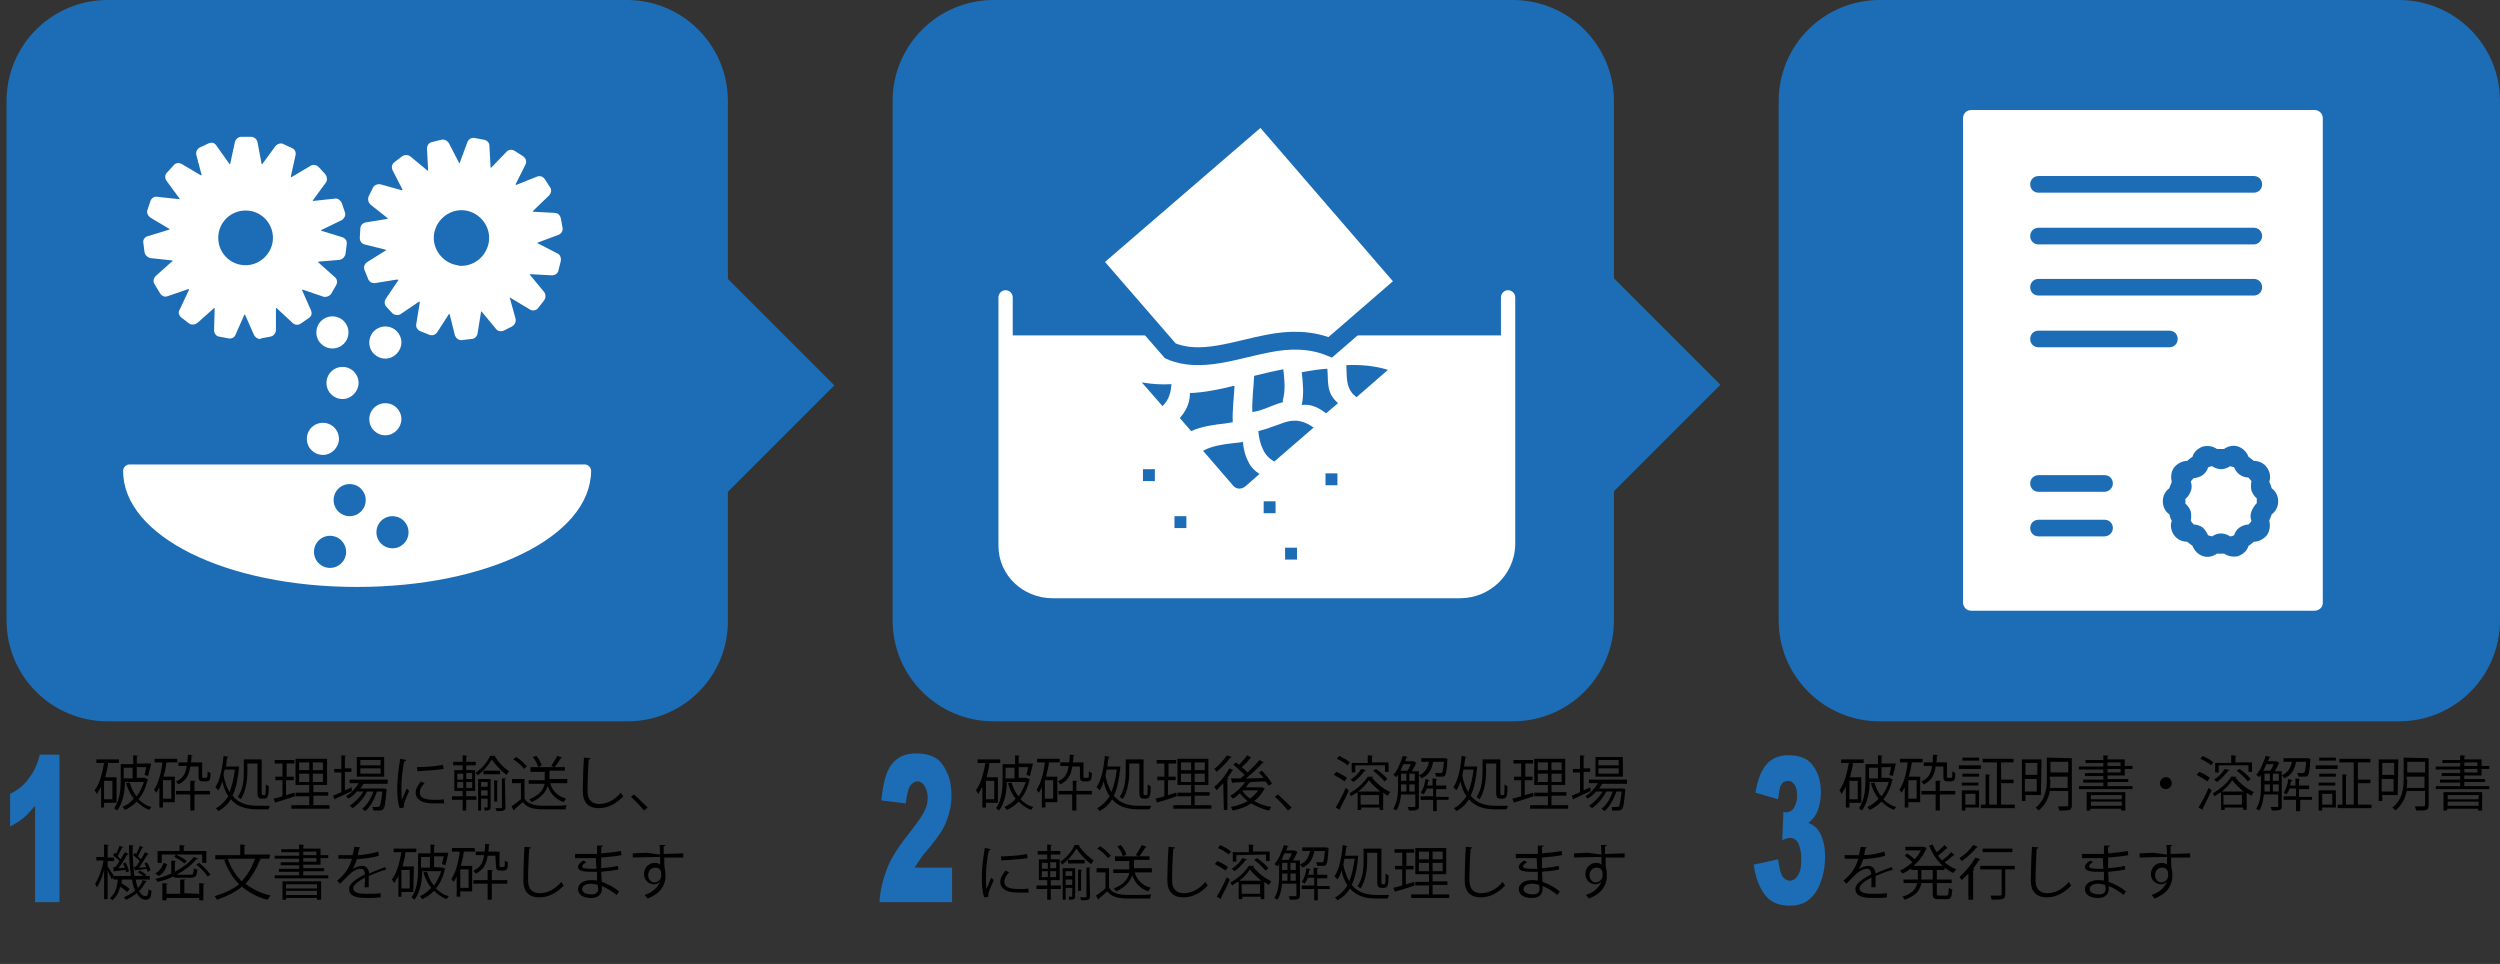 <?xml version="1.0" encoding="utf-8"?>
<!-- Generator: Adobe Illustrator 22.1.0, SVG Export Plug-In . SVG Version: 6.00 Build 0)  -->
<svg version="1.1" id="レイヤー_1" xmlns="http://www.w3.org/2000/svg" xmlns:xlink="http://www.w3.org/1999/xlink" x="0px"
	 y="0px" viewBox="0 0 420.4 162.1" style="enable-background:new 0 0 420.4 162.1;" xml:space="preserve">
<rect x="0" y="0" width="420.4" height="162.1" fill="#333333" stroke="none"/>
<style type="text/css">
	.st0{fill:#1C6DB6;}
	.st1{fill:#FFFFFF;}
	.st2{fill:#FFFFFF;stroke:#1C6DB6;stroke-width:3;stroke-miterlimit:10;}
</style>
<path class="st0" d="M105.5,121.3H18.1c-9.4,0-17-7.6-17-17V17c0-9.4,7.6-17,17-17h87.3c9.4,0,17,7.6,17,17v87.3
	C122.5,113.7,114.9,121.3,105.5,121.3z"/>
<path class="st0" d="M254.4,121.3h-87.3c-9.4,0-17-7.6-17-17V17c0-9.4,7.6-17,17-17h87.3c9.4,0,17,7.6,17,17v87.3
	C271.4,113.7,263.8,121.3,254.4,121.3z"/>
<path class="st0" d="M403.4,121.3h-87.3c-9.4,0-17-7.6-17-17V17c0-9.4,7.6-17,17-17h87.3c9.4,0,17,7.6,17,17v87.3
	C420.4,113.7,412.8,121.3,403.4,121.3z"/>
<g>
	<path class="st1" d="M245.5,100.6H177c-5,0-9.1-3.9-9.1-8.8V50c0-0.6,0.5-1.2,1.2-1.2c0.6,0,1.2,0.5,1.2,1.2v41.8
		c0,3.6,3,6.5,6.8,6.5h68.5c3.7,0,6.8-2.9,6.8-6.5V50c0-0.6,0.5-1.2,1.2-1.2c0.6,0,1.2,0.5,1.2,1.2v41.8
		C254.6,96.6,250.6,100.6,245.5,100.6z"/>
</g>
<g>
	<path class="st1" d="M253.5,57.2v34.5c0,4.2-3.6,7.6-7.9,7.6h-68.5c-4.4,0-7.9-3.4-7.9-7.6V57.2H253.5z"/>
	<path class="st1" d="M245.5,100.3H177c-4.9,0-8.8-3.8-8.8-8.5V56.4h86.1v35.4C254.4,96.5,250.4,100.3,245.5,100.3z M170,58.1v33.7
		c0,3.7,3.2,6.8,7.1,6.8h68.5c3.9,0,7.1-3,7.1-6.8V58.1H170z"/>
</g>
<path class="st2" d="M235.7,46.7l-22.9-26.5c-0.4-0.4-1.1-0.5-1.5-0.1l-26.8,23.1c-0.4,0.4-0.5,1.1-0.1,1.5L196.8,59
	c5,2.2,11-0.2,16.3-1.2c3.9-0.8,7.4-0.7,10.6,0.6l11.9-10.3C236,47.8,236.1,47.1,235.7,46.7z"/>
<g>
	<rect x="223.1" y="79.8" class="st0" width="1.5" height="1.5"/>
	<path class="st0" d="M224.9,81.6h-2v-2h2V81.6z M223.4,81h0.9v-0.9h-0.9V81z"/>
</g>
<g>
	<rect x="192.5" y="79.1" class="st0" width="1.5" height="1.5"/>
	<path class="st0" d="M194.2,80.9h-2v-2h2V80.9z M192.8,80.3h0.9v-0.9h-0.9V80.3z"/>
</g>
<g>
	<rect x="197.7" y="87" class="st0" width="1.5" height="1.5"/>
	<path class="st0" d="M199.5,88.8h-2v-2h2V88.8z M198,88.2h0.9v-0.9H198V88.2z"/>
</g>
<g>
	<rect x="212.7" y="84.6" class="st0" width="1.5" height="1.5"/>
	<path class="st0" d="M214.5,86.3h-2v-2h2V86.3z M213,85.8h0.9v-0.9H213V85.8z"/>
</g>
<g>
	<rect x="216.4" y="92.3" class="st0" width="1.5" height="1.5"/>
	<path class="st0" d="M218.1,94.1h-2v-2h2V94.1z M216.7,93.5h0.9v-0.9h-0.9V93.5z"/>
</g>
<g>
	<path class="st0" d="M196,67.7c0.7-0.9,0.9-2,1-3.1c-1.7,0.1-3.3,0-5-0.3l3.5,4C195.6,68.2,195.8,67.9,196,67.7z"/>
</g>
<g>
	<path class="st0" d="M206.1,71.2c0.4-0.1,0.8-0.1,1.2-0.2c-0.1-2,0.2-4.1,0.3-6.1c-0.1,0-0.1,0-0.2,0c-2.4,0.6-4.9,1.1-7.3,1.2
		c0,1.1-0.3,2.2-0.9,3.1c-0.2,0.4-0.5,0.7-0.8,1.1l1.9,2.2C202,71.7,204.3,71.4,206.1,71.2z"/>
</g>
<g>
	<path class="st0" d="M210,77.8c-0.6-1.1-0.9-2.3-1-3.5c-0.2,0-0.3,0.1-0.5,0.1c-1.8,0.2-4.4,0.4-6.2,1.4l5.1,5.9
		c0.5,0.6,1.4,0.6,2,0.1l2.4-2.1C211,79.2,210.4,78.6,210,77.8z"/>
</g>
<g>
	<path class="st0" d="M227.3,66c0.2,0.3,0.5,0.5,0.8,0.8l5.3-4.6c-2.2-0.7-4.6-0.9-7-0.8C226.5,63,226.3,64.7,227.3,66z"/>
</g>
<g>
	<path class="st0" d="M215.7,67.4c0.5-1.8,0.3-3.5,0.1-5.3c-1.6,0.3-3.3,0.7-4.9,1.1c-0.1,2-0.4,4.1-0.3,6.1
		c0.5-0.1,1.1-0.2,1.6-0.4c1.2-0.4,2.4-1,3.6-1.3C215.7,67.5,215.7,67.5,215.7,67.4z"/>
</g>
<g>
	<path class="st0" d="M224.5,67.3c-1.5-1.6-1.1-3.5-1.3-5.3c-1.4,0.1-2.8,0.3-4.3,0.6c0.2,1.8,0.4,3.7,0,5.5c0,0,0,0,0.1,0
		c1.5-0.2,2.8,0.5,4,1.4l2-1.7C224.8,67.6,224.7,67.5,224.5,67.3z"/>
</g>
<g>
	<path class="st0" d="M216.1,71c-1.5,0.5-2.9,1.1-4.5,1.5c0.1,1.1,0.3,2.1,0.8,3.1c0.4,0.9,1.1,1.6,1.9,2l6.6-5.7
		C219.5,70.9,218,70.4,216.1,71z"/>
</g>
<g>
	<polygon class="st1" points="43.7,55.9 42,51.8 40.4,51.8 38.7,55.8 37.1,55.5 37.1,51.1 35.7,50.4 32.5,53.4 31.1,52.5 33,48.4 
		32,47.3 27.8,48.7 27,47.3 30.3,44.3 29.9,42.9 25.4,42.4 25.3,40.8 29.5,39.5 29.7,38 25.8,35.8 26.3,34.2 30.8,34.8 31.5,33.5 
		28.9,29.9 30,28.7 33.8,31 35,30.1 34.1,25.7 35.6,25.1 38.2,28.7 39.6,28.4 40.6,24 42.2,24.1 43,28.4 44.5,28.7 47.1,25.1 
		48.6,25.8 47.6,30.1 48.8,31 52.7,28.8 53.8,30 51.1,33.6 51.9,34.9 56.3,34.4 56.8,36 52.9,38.1 53,39.6 57.3,41 57.1,42.6 
		52.7,43 52.2,44.5 55.5,47.4 54.7,48.8 50.5,47.4 49.4,48.5 51.3,52.6 49.9,53.5 46.7,50.5 45.3,51.1 45.3,55.6 	"/>
	<path class="st1" d="M43.7,57c-0.4,0-0.8-0.3-1-0.7l-1.5-3.4h-0.1l-1.5,3.4c-0.2,0.5-0.7,0.7-1.2,0.6l-1.6-0.3
		C36.3,56.5,36,56,36,55.5l0.1-3.7H36l-2.8,2.5c-0.4,0.3-1,0.4-1.4,0.1l-1.3-1c-0.4-0.3-0.6-0.9-0.3-1.3l1.6-3.4l-0.1-0.1l-3.5,1.2
		c-0.5,0.2-1,0-1.3-0.5L26,47.8c-0.3-0.4-0.2-1,0.2-1.4l2.8-2.5v-0.1l-3.7-0.4c-0.5-0.1-0.9-0.5-1-1l-0.2-1.6
		c-0.1-0.5,0.3-1,0.8-1.1l3.6-1.1v-0.1l-3.2-1.9c-0.4-0.3-0.7-0.8-0.5-1.3l0.5-1.5c0.2-0.5,0.6-0.8,1.2-0.7l3.7,0.4v-0.1l-2.2-3
		c-0.3-0.4-0.3-1,0.1-1.4l1.1-1.2c0.3-0.4,0.9-0.5,1.4-0.2l3.2,1.9l0.1-0.1L33,26c-0.1-0.5,0.2-1,0.6-1.2l1.5-0.7
		c0.5-0.2,1-0.1,1.3,0.4l2.2,3.1h0.1l0.8-3.7c0.1-0.5,0.6-0.9,1.1-0.9h1.6c0.5,0,1,0.4,1.1,0.9l0.7,3.7h0.1l2.2-3
		c0.3-0.4,0.9-0.6,1.3-0.4l1.5,0.7c0.5,0.2,0.7,0.7,0.6,1.2l-0.8,3.6l0.1,0.1l3.2-1.9c0.4-0.3,1-0.2,1.4,0.2l1.1,1.2
		c0.3,0.4,0.4,1,0.1,1.4l-2.2,3v0.1l3.7-0.4c0.5-0.1,1,0.3,1.2,0.8l0.5,1.5c0.2,0.5-0.1,1-0.5,1.3L54,38.7v0.1l3.6,1.1
		c0.5,0.2,0.8,0.6,0.7,1.2l-0.2,1.6c-0.1,0.5-0.5,0.9-1,1L53.5,44v0.1l2.8,2.5c0.4,0.3,0.5,0.9,0.2,1.4l-0.8,1.4
		c-0.3,0.4-0.8,0.6-1.3,0.5l-3.5-1.2l-0.1,0.1l1.5,3.4c0.2,0.5,0.1,1-0.4,1.3l-1.3,0.9c-0.4,0.3-1,0.3-1.4-0.1l-2.7-2.5h-0.1v3.7
		c0,0.5-0.4,1-0.9,1.1l-1.6,0.3C43.9,57,43.8,57,43.7,57z M40.4,50.7C40.5,50.7,40.5,50.7,40.4,50.7h1.5c0.4,0,0.8,0.3,1,0.7
		l1.2,2.9v-3.2c0-0.4,0.3-0.8,0.7-1l1.4-0.6c0.4-0.2,0.9-0.1,1.2,0.2l2.3,2.2L48.5,49c-0.2-0.4-0.1-0.9,0.2-1.2l1-1.1
		c0.3-0.3,0.7-0.4,1.2-0.3l3,1l-2.4-2.1c-0.3-0.3-0.4-0.7-0.3-1.2l0.5-1.4c0.1-0.4,0.5-0.7,0.9-0.7l3.2-0.3l-3-1
		c-0.4-0.1-0.7-0.5-0.7-0.9L52,38.3c0-0.4,0.2-0.8,0.6-1.1l2.8-1.5L52,36c-0.4,0-0.8-0.2-1.1-0.5l-0.8-1.3c-0.2-0.4-0.2-0.8,0.1-1.2
		l1.9-2.5L49.4,32c-0.4,0.2-0.8,0.2-1.2-0.1L47,31c-0.3-0.3-0.5-0.7-0.4-1.1l0.7-3.1l-1.9,2.6c-0.3,0.4-0.7,0.5-1.1,0.4l-1.5-0.3
		c-0.4-0.1-0.8-0.4-0.8-0.9l-0.6-3.1l-0.7,3.1c-0.1,0.4-0.4,0.8-0.8,0.8l-1.5,0.3c-0.4,0.1-0.9-0.1-1.1-0.4l-1.8-2.6l0.7,3.1
		c0.1,0.4-0.1,0.9-0.4,1.1l-1.2,0.9c-0.4,0.3-0.8,0.3-1.2,0.1l-2.7-1.6l1.9,2.6c0.3,0.3,0.3,0.8,0.1,1.2l-0.8,1.3
		c-0.2,0.4-0.6,0.6-1.1,0.5l-3.2-0.4l2.8,1.6c0.4,0.2,0.6,0.6,0.5,1.1l-0.2,1.5c0,0.4-0.3,0.8-0.8,0.9l-3,0.9l3.2,0.3
		c0.4,0,0.8,0.3,0.9,0.8l0.5,1.4c0.1,0.4,0,0.9-0.3,1.1l-2.4,2.1l3-1c0.4-0.1,0.9,0,1.2,0.3l1,1.1c0.3,0.3,0.4,0.8,0.2,1.2l-1.3,2.9
		l2.4-2.1c0.3-0.3,0.8-0.4,1.2-0.2l1.4,0.6c0.4,0.2,0.6,0.6,0.6,1v3.2l1.3-2.9C39.6,50.9,40,50.7,40.4,50.7z"/>
</g>
<g>
	<polygon class="st1" points="77.6,56.1 76.5,51.8 75,51.5 72.6,55.3 71.1,54.7 71.9,50.3 70.6,49.5 66.9,51.9 65.7,50.8 68.2,47.1 
		67.4,45.8 63,46.5 62.4,45 66.2,42.6 65.9,41.1 61.6,40 61.7,38.4 66.1,37.7 66.5,36.3 63,33.5 63.7,32.1 68,33.2 69,32.1 
		66.9,28.1 68.2,27.1 71.6,29.9 73,29.2 72.7,24.8 74.3,24.4 76.3,28.4 77.8,28.3 79.3,24.1 80.9,24.4 81.1,28.8 82.5,29.4 
		85.7,26.2 87,27.1 85.4,31.2 86.5,32.3 90.6,30.7 91.5,32 88.3,35.1 88.9,36.6 93.3,36.8 93.6,38.4 89.4,39.9 89.3,41.4 93.3,43.4 
		92.9,45 88.4,44.7 87.7,46.1 90.6,49.5 89.5,50.8 85.6,48.7 84.4,49.7 85.6,53.9 84.2,54.7 81.4,51.2 79.9,51.6 79.3,56 	"/>
	<path class="st1" d="M77.6,57.2c-0.5,0-0.9-0.3-1.1-0.8l-0.9-3.6h-0.1l-2,3.1c-0.3,0.4-0.8,0.6-1.3,0.4l-1.5-0.6
		c-0.5-0.2-0.8-0.7-0.7-1.2l0.6-3.7l-0.1-0.1l-3.1,2.1c-0.4,0.3-1,0.2-1.4-0.1l-1-1.1c-0.4-0.4-0.4-0.9-0.1-1.4l2.1-3.1L66.8,47
		l-3.7,0.6c-0.5,0.1-1-0.2-1.2-0.7l-0.6-1.5c-0.2-0.5,0-1,0.4-1.3l3.2-2V42l-3.6-0.9c-0.5-0.1-0.8-0.6-0.8-1.1l0.1-1.6
		c0-0.5,0.4-0.9,0.9-1l3.7-0.6v-0.1l-2.9-2.3C61.9,34,61.8,33.5,62,33l0.7-1.4c0.2-0.5,0.8-0.7,1.3-0.6l3.6,1l0.1-0.1L66,28.6
		c-0.2-0.5-0.1-1,0.3-1.3l1.3-1c0.4-0.3,1-0.3,1.4,0l2.9,2.4H72L71.8,25c0-0.5,0.3-1,0.8-1.1l1.6-0.4c0.5-0.1,1,0.1,1.3,0.6l1.7,3.3
		h0.1l1.3-3.5c0.2-0.5,0.7-0.8,1.2-0.7l1.6,0.3c0.5,0.1,0.9,0.5,0.9,1l0.2,3.7h0.1l2.6-2.7c0.4-0.4,0.9-0.4,1.4-0.1l1.4,0.9
		c0.4,0.3,0.6,0.8,0.4,1.3L86.7,31l0.1,0.1l3.5-1.4c0.5-0.2,1,0,1.3,0.4l0.9,1.4c0.3,0.4,0.2,1-0.2,1.4l-2.7,2.6v0.1l3.7,0.2
		c0.5,0,0.9,0.4,1,0.9l0.3,1.6c0.1,0.5-0.2,1-0.7,1.2l-3.5,1.3v0.1l3.3,1.7c0.5,0.2,0.7,0.8,0.6,1.3l-0.4,1.6
		c-0.1,0.5-0.6,0.8-1.1,0.8l-3.7-0.2v0.1l2.4,2.9c0.3,0.4,0.3,1,0,1.4l-1,1.3c-0.3,0.4-0.9,0.5-1.3,0.3L85.7,50l0,0l1,3.6
		c0.1,0.5-0.1,1-0.6,1.3l-1.4,0.7c-0.5,0.2-1,0.1-1.3-0.3L81,52.4h-0.1l-0.6,3.7c-0.1,0.5-0.5,0.9-1,0.9L77.6,57.2
		C77.7,57.2,77.7,57.2,77.6,57.2z M75,50.4c0.1,0,0.1,0,0.2,0l1.5,0.2c0.4,0.1,0.8,0.4,0.9,0.8l0.8,3.1l0.5-3.1
		c0.1-0.4,0.4-0.8,0.8-0.9l1.5-0.4c0.4-0.1,0.9,0,1.1,0.4l2,2.5l-0.8-3.1c-0.1-0.4,0-0.9,0.4-1.1l1.2-1c0.3-0.3,0.8-0.3,1.2-0.1
		l2.8,1.5l-2-2.5c-0.3-0.3-0.3-0.8-0.1-1.2l0.7-1.4c0.2-0.4,0.6-0.6,1-0.6l3.2,0.2l-2.8-1.4c-0.4-0.2-0.6-0.6-0.6-1l0.1-1.5
		c0-0.4,0.3-0.8,0.7-1l3-1.1l-3.2-0.1c-0.4,0-0.8-0.3-1-0.7l-0.5-1.4c-0.2-0.4-0.1-0.9,0.3-1.2l2.3-2.2l-3,1.2
		c-0.4,0.2-0.9,0.1-1.2-0.2L84.6,32c-0.3-0.3-0.4-0.8-0.2-1.2l1.2-3l-2.2,2.3c-0.3,0.3-0.8,0.4-1.2,0.3l-1.4-0.5
		c-0.4-0.2-0.7-0.5-0.7-1L80,25.7l-1.1,3c-0.2,0.4-0.5,0.7-1,0.7l-1.5,0.1c-0.4,0-0.8-0.2-1-0.6L73.9,26l0.2,3.2
		c0,0.4-0.2,0.8-0.6,1l-1.4,0.7c-0.4,0.2-0.9,0.1-1.2-0.1l-2.5-2l1.5,2.8c0.2,0.4,0.2,0.8-0.1,1.2l-1,1.2c-0.3,0.3-0.7,0.5-1.1,0.4
		l-3.1-0.8l2.5,2c0.3,0.3,0.5,0.7,0.4,1.1L67.1,38c-0.1,0.4-0.5,0.7-0.9,0.8l-3.1,0.5l3.1,0.8c0.4,0.1,0.7,0.5,0.8,0.9l0.2,1.5
		c0.1,0.4-0.1,0.9-0.5,1.1L64,45.3l3.1-0.5c0.4-0.1,0.9,0.1,1.1,0.5l0.8,1.3c0.2,0.4,0.2,0.8,0,1.2l-1.8,2.6l2.6-1.8
		c0.4-0.2,0.8-0.2,1.2,0l1.3,0.8c0.4,0.2,0.6,0.7,0.5,1.1l-0.5,3.1l1.7-2.7C74.3,50.6,74.7,50.4,75,50.4z"/>
</g>
<g>
	<circle class="st1" cx="54.3" cy="73.7" r="1.6"/>
	<path class="st1" d="M54.3,76.5c-1.5,0-2.7-1.2-2.7-2.7s1.2-2.7,2.7-2.7s2.7,1.2,2.7,2.7C57,75.2,55.8,76.5,54.3,76.5z M54.3,73.2
		c-0.3,0-0.6,0.3-0.6,0.6c0,0.3,0.3,0.6,0.6,0.6s0.6-0.3,0.6-0.6C54.8,73.4,54.6,73.2,54.3,73.2z"/>
</g>
<g>
	<path class="st1" d="M66.4,70.4c0,0.9-0.7,1.6-1.6,1.6s-1.6-0.7-1.6-1.6s0.7-1.6,1.6-1.6C65.7,68.8,66.4,69.5,66.4,70.4z"/>
	<path class="st1" d="M64.8,73.2c-1.5,0-2.7-1.2-2.7-2.7s1.2-2.7,2.7-2.7s2.7,1.2,2.7,2.7C67.5,71.9,66.3,73.2,64.8,73.2z
		 M64.8,69.9c-0.3,0-0.6,0.3-0.6,0.6c0,0.3,0.3,0.6,0.6,0.6s0.6-0.3,0.6-0.6C65.3,70.1,65.1,69.9,64.8,69.9z"/>
</g>
<g>
	<path class="st1" d="M59.2,64.3c0,0.9-0.7,1.6-1.6,1.6c-0.9,0-1.6-0.7-1.6-1.6s0.7-1.6,1.6-1.6C58.5,62.7,59.2,63.4,59.2,64.3z"/>
	<path class="st1" d="M57.6,67.1c-1.5,0-2.7-1.2-2.7-2.7s1.2-2.7,2.7-2.7s2.7,1.2,2.7,2.7C60.3,65.8,59.1,67.1,57.6,67.1z
		 M57.6,63.8c-0.3,0-0.6,0.3-0.6,0.6s0.3,0.6,0.6,0.6s0.6-0.3,0.6-0.6C58.1,64,57.9,63.8,57.6,63.8z"/>
</g>
<g>
	<path class="st1" d="M66.4,57.5c0,0.9-0.7,1.6-1.6,1.6s-1.6-0.7-1.6-1.6c0-0.9,0.7-1.6,1.6-1.6C65.7,55.9,66.4,56.6,66.4,57.5z"/>
	<path class="st1" d="M64.8,60.3c-1.5,0-2.7-1.2-2.7-2.7s1.2-2.7,2.7-2.7s2.7,1.2,2.7,2.7C67.5,59,66.3,60.3,64.8,60.3z M64.8,57
		c-0.3,0-0.6,0.3-0.6,0.6s0.3,0.6,0.6,0.6s0.6-0.3,0.6-0.6C65.3,57.2,65.1,57,64.8,57z"/>
</g>
<g>
	<circle class="st1" cx="55.9" cy="55.9" r="1.6"/>
	<path class="st1" d="M55.9,58.6c-1.5,0-2.7-1.2-2.7-2.7s1.2-2.7,2.7-2.7s2.7,1.2,2.7,2.7C58.6,57.4,57.4,58.6,55.9,58.6z
		 M55.9,55.3c-0.3,0-0.6,0.3-0.6,0.6s0.3,0.6,0.6,0.6s0.6-0.3,0.6-0.6S56.2,55.3,55.9,55.3z"/>
</g>
<g>
	<path class="st1" d="M21.7,79.2c0,10.2,17.1,18.4,38.3,18.4c21.1,0,38.3-8.2,38.3-18.4H21.7z"/>
	<path class="st1" d="M60,98.7c-22.1,0-39.3-8.6-39.3-19.5c0-0.6,0.5-1.1,1.1-1.1h76.5c0.6,0,1.1,0.5,1.1,1.1
		C99.3,90.2,82.1,98.7,60,98.7z M22.9,80.3c1.2,9.1,17.4,16.2,37.1,16.2s35.9-7.2,37.1-16.2H22.9z"/>
</g>
<g>
	<circle class="st0" cx="41.3" cy="40" r="4.3"/>
	<path class="st0" d="M41.3,44.6c-2.6,0-4.6-2.1-4.6-4.6c0-2.6,2.1-4.6,4.6-4.6c2.6,0,4.6,2.1,4.6,4.6
		C45.9,42.5,43.8,44.6,41.3,44.6z M41.3,36.1c-2.2,0-3.9,1.8-3.9,3.9c0,2.2,1.8,3.9,3.9,3.9c2.2,0,3.9-1.8,3.9-3.9
		C45.2,37.8,43.4,36.1,41.3,36.1z"/>
</g>
<g>
	<ellipse class="st0" cx="77.6" cy="40.1" rx="4.3" ry="4.3"/>
	<path class="st0" d="M77.6,44.7c-0.2,0-0.5,0-0.7-0.1c-2.5-0.4-4.3-2.8-3.9-5.3s2.8-4.3,5.3-3.9c2.5,0.4,4.3,2.8,3.9,5.3l0,0
		C81.8,43.1,79.8,44.7,77.6,44.7z M77.6,36.2c-1.9,0-3.6,1.4-3.9,3.3c-0.3,2.1,1.1,4.1,3.3,4.4c2.1,0.3,4.1-1.1,4.4-3.3l0,0
		c0.3-2.1-1.1-4.1-3.3-4.4C78,36.2,77.8,36.2,77.6,36.2z"/>
</g>
<g>
	<circle class="st0" cx="55.5" cy="92.7" r="1.6"/>
	<path class="st0" d="M55.5,95.5c-1.5,0-2.7-1.2-2.7-2.7s1.2-2.7,2.7-2.7s2.7,1.2,2.7,2.7S57,95.5,55.5,95.5z M55.5,92.2
		c-0.3,0-0.6,0.3-0.6,0.6c0,0.3,0.3,0.6,0.6,0.6s0.6-0.3,0.6-0.6C56,92.4,55.8,92.2,55.5,92.2z"/>
</g>
<g>
	<path class="st0" d="M67.6,89.4c0,0.9-0.7,1.6-1.6,1.6s-1.6-0.7-1.6-1.6s0.7-1.6,1.6-1.6S67.6,88.5,67.6,89.4z"/>
	<path class="st0" d="M66,92.2c-1.5,0-2.7-1.2-2.7-2.7s1.2-2.7,2.7-2.7s2.7,1.2,2.7,2.7S67.5,92.2,66,92.2z M66,88.9
		c-0.3,0-0.6,0.3-0.6,0.6S65.7,90,66,90s0.6-0.3,0.6-0.6S66.3,88.9,66,88.9z"/>
</g>
<g>
	<circle class="st0" cx="58.8" cy="84.1" r="1.6"/>
	<path class="st0" d="M58.8,86.8c-1.5,0-2.7-1.2-2.7-2.7s1.2-2.7,2.7-2.7s2.7,1.2,2.7,2.7C61.5,85.6,60.3,86.8,58.8,86.8z
		 M58.8,83.5c-0.3,0-0.6,0.3-0.6,0.6c0,0.3,0.3,0.6,0.6,0.6s0.6-0.3,0.6-0.6C59.3,83.8,59.1,83.5,58.8,83.5z"/>
</g>
<path class="st1" d="M389.2,102.7h-57.7c-0.8,0-1.4-0.6-1.4-1.4V19.9c0-0.8,0.6-1.4,1.4-1.4h57.7c0.8,0,1.4,0.6,1.4,1.4v81.5
	C390.6,102.1,390,102.7,389.2,102.7z"/>
<g>
	<path d="M19.5,135h-2v0.8H17v-3.5c-0.2,0.4-0.5,0.8-0.7,1.2c-0.1-0.1-0.2-0.4-0.4-0.6c0.8-1,1.3-2.8,1.6-4.6h-1.3v-0.6H20v0.6h-1.8
		c-0.1,0.8-0.3,1.6-0.5,2.4h1.9v4.3H19.5z M18.9,134.4v-3.1h-1.4v3.1H18.9z M24.5,130.9l0.4,0.2c0,0.1-0.1,0.1-0.1,0.1
		c-0.3,1.3-0.8,2.4-1.5,3.2c0.6,0.6,1.3,1.1,2.2,1.3c-0.2,0.1-0.3,0.4-0.4,0.5c-0.8-0.3-1.5-0.8-2.1-1.4c-0.6,0.6-1.3,1.1-2,1.4
		c-0.1-0.2-0.3-0.4-0.4-0.5c0.7-0.3,1.4-0.8,1.9-1.4c-0.6-0.7-1-1.6-1.3-2.6l0.6-0.1c0.3,0.9,0.6,1.7,1.2,2.3
		c0.5-0.7,0.9-1.5,1.2-2.4H21c0,1.5-0.3,3.5-1.3,4.8c-0.1-0.1-0.4-0.3-0.5-0.4c1-1.4,1.1-3.4,1.1-4.8v-2.6h2.1V127l0.8,0.1
		c0,0.1-0.1,0.1-0.2,0.1v1.2h2h0.4c0,0.1-0.3,1.3-0.5,2.1l-0.6-0.2c0.1-0.3,0.2-0.8,0.3-1.3H23v1.8h1.4L24.5,130.9z M22.3,129.1
		h-1.5v1.8h1.5V129.1z"/>
	<path d="M29.9,128.2H28c-0.1,0.8-0.3,1.6-0.5,2.4h1.9v4.3h-2v0.9h-0.6v-3.4c-0.2,0.3-0.3,0.6-0.5,0.9c-0.1-0.1-0.3-0.4-0.4-0.5
		c0.7-1,1.2-2.7,1.4-4.6H26v-0.6h3.8v0.6H29.9z M28.8,134.3v-3.1h-1.4v3.1H28.8z M33.3,128.9H32c-0.2,1.4-0.7,2.4-2,3
		c-0.1-0.1-0.3-0.4-0.4-0.5c1.2-0.5,1.6-1.3,1.8-2.6H30v-0.6h1.5c0-0.4,0.1-0.8,0.1-1.3l0.8,0.1c0,0.1-0.1,0.1-0.2,0.1
		c0,0.4,0,0.8-0.1,1.1H34v2.2c0,0.3,0,0.4,0.2,0.4h0.3c0.4,0,0.4,0,0.4-1.1c0.1,0.1,0.3,0.2,0.5,0.3c0,1.1-0.1,1.4-0.8,1.4h-0.5
		c-0.7,0-0.7-0.4-0.7-0.9v-1.6H33.3z M32.9,131.3c0,0.1-0.1,0.1-0.2,0.1v1.6h2.6v0.6h-2.6v2.7H32v-2.7h-2.4V133H32v-1.7H32.9z"/>
	<path d="M40.2,128.9v0.1c-0.2,2-0.5,3.6-1.1,4.8c1.1,1.4,2.7,1.7,4.3,1.7h2c-0.1,0.2-0.2,0.5-0.3,0.6h-1.7c-1.8,0-3.4-0.3-4.6-1.7
		c-0.5,0.9-1.2,1.5-2.1,2c-0.1-0.2-0.3-0.4-0.4-0.5c0.8-0.4,1.5-1.1,2.1-2c-0.4-0.6-0.8-1.4-1-2.5c-0.2,0.6-0.4,1.1-0.7,1.5
		c-0.1-0.1-0.3-0.4-0.5-0.5c0.8-1.2,1.2-3.2,1.4-5.3l0.8,0.2c0,0.1-0.1,0.1-0.2,0.1c-0.1,0.5-0.1,1-0.2,1.5h1.8h0.1H40.2z
		 M37.8,129.4c-0.1,0.3-0.2,0.6-0.2,1c0.2,1.2,0.6,2.1,1,2.8c0.4-1,0.7-2.2,0.9-3.8H37.8z M41.6,128.3v1.4c0,1.4-0.2,3.3-1.1,4.7
		c-0.1-0.1-0.4-0.3-0.5-0.4c0.9-1.3,1-3,1-4.3v-2h3v5.4c0,0.5,0,0.6,0.2,0.6c0.3,0,0.4,0,0.4-0.1c0.1-0.1,0.1-1.1,0.1-1.7
		c0.1,0.1,0.3,0.2,0.5,0.3c0,1.6-0.1,2.1-0.8,2.1H44c-0.7,0-0.7-0.5-0.7-1.2v-4.7h-1.7V128.3z"/>
	<path d="M48.1,131.2v2.5l1.4-0.4c0,0.1,0,0.1,0.1,0.6c-1.2,0.4-2.4,0.8-3.2,1c0,0.1-0.1,0.1-0.1,0.1l-0.3-0.7
		c0.4-0.1,0.9-0.2,1.5-0.4v-2.7h-1.2v-0.6h1.2v-2.2h-1.3v-0.6h3.3v0.6h-1.3v2.2h1.2v0.6L48.1,131.2L48.1,131.2z M52.6,135.4h2.8v0.6
		H49v-0.6h3v-1.5h-2.3v-0.6H52V132h-2.3v-4.4H55v4.4h-2.3v1.2h2.5v0.6h-2.5v1.6H52.6z M50.3,128.2v1.3H52v-1.3H50.3z M50.3,131.5H52
		v-1.4h-1.7V131.5z M54.3,129.5v-1.3h-1.7v1.3H54.3z M54.3,131.5v-1.4h-1.7v1.4H54.3z"/>
	<path d="M58,132.9l1.1-0.5c0,0.1,0,0.1,0.1,0.6c-1,0.5-2.1,1-2.8,1.3c0,0.1-0.1,0.1-0.1,0.2l-0.3-0.7c0.4-0.1,0.9-0.4,1.4-0.6v-3.3
		h-1.2v-0.6h1.2V127l0.8,0.1c0,0.1-0.1,0.1-0.2,0.1v2h1.1v0.6H58V132.9z M65.3,131.8h-4.2c-0.1,0.3-0.3,0.5-0.5,0.8h3.9h0.1l0.4,0.1
		v0.2c-0.2,2.2-0.3,3-0.6,3.2c-0.2,0.2-0.5,0.2-1,0.2c-0.2,0-0.4,0-0.6,0c0-0.2-0.1-0.4-0.2-0.6c0.4,0,0.7,0,0.9,0s0.2,0,0.3-0.1
		c0.2-0.2,0.3-0.9,0.5-2.5h-0.9c-0.4,1.2-1.1,2.6-2,3.3c-0.1-0.1-0.3-0.3-0.5-0.4c0.8-0.6,1.5-1.7,1.9-2.9h-1.1
		c-0.5,1.1-1.5,2.2-2.4,2.8c-0.1-0.1-0.3-0.3-0.5-0.4c0.8-0.5,1.7-1.4,2.3-2.4H60c-0.4,0.5-0.9,0.9-1.4,1.2
		c-0.1-0.1-0.3-0.3-0.4-0.4c0.8-0.5,1.6-1.3,2.1-2.2h-1.5v-0.6h6.4v0.7H65.3z M64.6,127.3v3.3H60v-3.3H64.6z M64,128.7v-0.9h-3.4
		v0.9H64z M64,130.1v-0.9h-3.4v0.9H64z"/>
	<path d="M68.3,127.8c0,0.1-0.1,0.2-0.3,0.2c-0.4,1.6-0.5,3.4-0.5,4.5c0,0.7,0,1.5,0.1,2c0.2-0.5,0.6-1.5,0.8-1.9l0.4,0.4
		c-0.4,1-0.7,1.6-0.8,2c-0.1,0.2-0.1,0.3-0.1,0.5c0,0.1,0,0.2,0,0.3l-0.7,0.1c-0.3-0.9-0.4-2.1-0.4-3.4c0-1.3,0.2-3.1,0.5-4.9
		L68.3,127.8z M74.7,135.1c-0.4,0-0.7,0-1.1,0c-0.7,0-1.4,0-1.9-0.1c-1.2-0.2-1.8-0.9-1.8-1.7c0-0.7,0.4-1.3,0.9-1.9l0.6,0.3
		c-0.5,0.5-0.8,1-0.8,1.6c0,1.2,1.7,1.2,2.7,1.2c0.4,0,0.9,0,1.3-0.1L74.7,135.1z M70.1,129c1.3,0,3-0.1,4.4-0.4l0.1,0.7
		c-1.2,0.2-3.2,0.3-4.4,0.4L70.1,129z"/>
	<path d="M78.4,133v0.9h1.7v0.6h-1.7v1.8h-0.6v-1.8H76v-0.6h1.8V133h-1.4v-3.5h1.4v-0.8h-1.6v-0.6h1.6V127l0.8,0.1
		c0,0.1-0.1,0.1-0.2,0.1v0.9H80v0.6h-1.6v0.8h1.5v3.5H78.4z M76.9,130.1v1h1v-1H76.9z M76.9,131.5v1h1v-1H76.9z M79.4,131v-1h-1v1
		H79.4z M79.4,132.5v-1h-1v1H79.4z M83.2,127.1C83.2,127.2,83.1,127.2,83.2,127.1c0.5,1,1.5,2,2.4,2.6c-0.1,0.1-0.3,0.4-0.4,0.6
		c-0.9-0.6-1.9-1.7-2.5-2.6c-0.5,0.9-1.4,2-2.4,2.7c-0.1-0.2-0.2-0.4-0.3-0.5c1-0.6,2-1.8,2.4-2.8L83.2,127.1z M82.5,131v4.7
		c0,0.6-0.4,0.6-1,0.6c0-0.1-0.1-0.4-0.1-0.5h0.5c0.1,0,0.1,0,0.1-0.1v-1.4h-1.1v2h-0.5V131H82.5z M82,131.5h-1.1v0.8H82V131.5z
		 M80.9,133.8H82v-0.9h-1.1V133.8z M81.3,130.2v-0.6h2.8v0.6H81.3z M83.8,131.3c0,0.1-0.1,0.1-0.2,0.1v3.4h-0.5v-3.6L83.8,131.3z
		 M85,135.7c0,0.6-0.2,0.7-1.5,0.7c0-0.1-0.1-0.4-0.2-0.5c0.2,0,0.4,0,0.6,0c0.4,0,0.5,0,0.5-0.1v-4.9h0.7c0,0.1-0.1,0.1-0.2,0.1
		L85,135.7L85,135.7z"/>
	<path d="M88.2,131v3.3c0.8,1.2,2.2,1.2,4,1.2c1.1,0,2.3,0,3.1-0.1c-0.1,0.2-0.2,0.5-0.2,0.7c-0.7,0-1.8,0-2.8,0
		c-2.1,0-3.4,0-4.4-1.2c-0.5,0.4-1,0.9-1.4,1.2c0,0.1,0,0.1-0.1,0.2l-0.4-0.7c0.5-0.3,1.1-0.8,1.6-1.2v-2.7h-1.5V131H88.2z
		 M86.8,127.3c0.7,0.4,1.4,1.1,1.8,1.6l-0.5,0.4c-0.3-0.5-1.1-1.2-1.8-1.6L86.8,127.3z M95.2,131.7h-2.7c0.4,1.3,1.3,2.2,2.7,2.6
		c-0.1,0.1-0.3,0.4-0.4,0.6c-1.4-0.5-2.2-1.4-2.7-2.7c-0.3,0.9-1,1.9-2.7,2.7c-0.1-0.1-0.3-0.4-0.4-0.5c1.8-0.7,2.4-1.7,2.6-2.6
		h-2.7v-0.6h2.7c0-0.1,0-0.2,0-0.3v-1.1h-2.4V129h4l-0.5-0.2c0.3-0.5,0.8-1.2,1-1.7l0.8,0.3c0,0.1-0.1,0.1-0.2,0.1
		c-0.3,0.5-0.7,1.1-1,1.5H95v0.6h-2.6v1.1c0,0.1,0,0.2,0,0.3h3v0.7H95.2z M90.5,129c-0.1-0.5-0.5-1.2-0.9-1.7l0.6-0.2
		c0.4,0.5,0.8,1.2,0.9,1.6L90.5,129z"/>
	<path d="M99.3,127.5c0,0.1-0.1,0.2-0.3,0.2c-0.1,1.2-0.2,3.8-0.2,5.3s0.7,2.2,2,2.2c1.2,0,2.5-0.6,3.6-1.9c0.1,0.2,0.3,0.5,0.4,0.6
		c-1.2,1.3-2.6,2-4.1,2c-1.8,0-2.7-1-2.7-2.9c0-1.3,0.1-4.4,0.2-5.6L99.3,127.5z"/>
	<path d="M106.6,133.6c0.7,0.6,1.7,1.6,2.3,2.2l-0.6,0.5c-0.5-0.6-1.5-1.7-2.2-2.3L106.6,133.6z"/>
	<path d="M18.1,145.7c0.3,0.4,1,1.5,1.1,1.7l-0.4,0.5c-0.1-0.3-0.5-1-0.7-1.5v4.8h-0.6v-4.9c-0.3,1.1-0.7,2.2-1.2,2.9
		c-0.1-0.2-0.2-0.4-0.3-0.6c0.6-0.9,1.2-2.5,1.4-3.9h-1.2v-0.6h1.3V142l0.8,0.1c0,0.1-0.1,0.1-0.2,0.1v2h1.1v0.6h-1.1
		C18.1,144.8,18.1,145.7,18.1,145.7z M22.8,147.8c0.1,0.6,0.2,1.1,0.4,1.5c0.4-0.4,0.6-0.8,0.8-1.3l0.7,0.2c0,0.1-0.1,0.1-0.2,0.1
		c-0.3,0.5-0.6,1.1-1.1,1.5c0.3,0.6,0.6,0.9,1.1,0.9c0.3,0,0.4-0.2,0.5-1.2c0.1,0.1,0.3,0.3,0.5,0.3c-0.1,1.1-0.3,1.5-1,1.5
		c-0.6,0-1.1-0.4-1.5-1.1c-0.5,0.4-1.1,0.8-1.8,1.1c-0.1-0.1-0.2-0.3-0.4-0.4c0.7-0.3,1.4-0.7,1.9-1.1c-0.2-0.5-0.4-1.2-0.5-1.9
		h-1.7c0,0.2,0,0.4-0.1,0.6c0.5,0.3,1.1,0.7,1.4,1l-0.4,0.5c-0.3-0.2-0.7-0.6-1.2-0.9c-0.2,0.9-0.6,1.7-1.3,2.3
		c-0.1-0.1-0.3-0.3-0.4-0.4c0.9-0.7,1.2-1.8,1.3-3.1h-0.7v-0.6H22c-0.2-1.5-0.3-3.3-0.3-5.2l0.8,0.1c0,0.1-0.1,0.1-0.2,0.1
		c0,1.8,0.1,3.6,0.3,5h1.5c-0.3-0.2-0.6-0.5-0.9-0.6l0.3-0.3c0.4,0.2,0.9,0.5,1.1,0.7l-0.2,0.2h0.8v0.6h-2.4V147.8z M19.1,145.8h0.3
		c0.2-0.3,0.5-0.6,0.7-1c-0.3-0.3-0.7-0.7-1.1-1l0.3-0.4c0.1,0.1,0.2,0.1,0.2,0.2c0.2-0.4,0.5-1,0.6-1.4l0.6,0.3
		c0,0.1-0.1,0.1-0.2,0.1c-0.2,0.4-0.5,1-0.7,1.4c0.2,0.2,0.3,0.3,0.5,0.5c0.2-0.4,0.5-0.9,0.7-1.2l0.6,0.3c0,0.1-0.1,0.1-0.2,0.1
		c-0.4,0.7-0.9,1.6-1.5,2.3l1.1-0.1c-0.1-0.2-0.2-0.5-0.3-0.7l0.4-0.2c0.3,0.5,0.5,1.1,0.6,1.5l-0.5,0.2c0-0.1,0-0.2-0.1-0.4
		c-0.7,0.1-1.4,0.1-1.9,0.2c0,0.1-0.1,0.1-0.1,0.1V145.8z M22.9,145.7c0.2-0.3,0.4-0.6,0.6-0.9c-0.3-0.3-0.7-0.7-1.1-1l0.3-0.4
		l0.2,0.2c0.2-0.4,0.5-1,0.6-1.4l0.6,0.3c0,0.1-0.1,0.1-0.2,0.1c-0.2,0.4-0.5,1-0.7,1.4c0.2,0.2,0.4,0.3,0.5,0.5
		c0.3-0.4,0.5-0.9,0.7-1.2l0.6,0.3c0,0.1-0.1,0.1-0.2,0.1c-0.4,0.6-0.9,1.5-1.4,2.2c0.4,0,0.8,0,1.2-0.1c-0.1-0.2-0.2-0.4-0.3-0.6
		l0.4-0.2c0.3,0.5,0.6,1.1,0.6,1.4l-0.5,0.2c0-0.1-0.1-0.3-0.1-0.5c-0.7,0.1-1.4,0.2-1.9,0.2c0,0.1-0.1,0.1-0.1,0.1l-0.2-0.6
		L22.9,145.7z"/>
	<path d="M32,147.1c0.5,0,0.5-0.1,0.6-1.1c0.1,0.1,0.4,0.2,0.6,0.2c-0.1,1.1-0.3,1.4-1.1,1.4h-2c-0.5,0-0.8,0-1-0.2
		c-0.8,0.4-1.7,0.7-2.6,0.9c-0.1-0.1-0.2-0.4-0.4-0.5c0.9-0.2,1.8-0.5,2.7-0.9v-2.2l0.8,0.1c0,0.1,0,0.1-0.2,0.1v1.7
		c1.3-0.7,2.4-1.5,3.2-2.5l0.7,0.3c0,0-0.1,0.1-0.2,0.1c0,0,0,0-0.1,0c-0.8,1-2,1.9-3.3,2.6c0.1,0,0.1,0,0.2,0L32,147.1L32,147.1z
		 M26.1,146.9c0.7-0.4,1.2-1.1,1.4-1.8l0.6,0.2c-0.2,0.8-0.6,1.6-1.4,2L26.1,146.9z M27.2,143.7v1.4h-0.7v-2h3.7v-1l0.9,0.1
		c0,0.1-0.1,0.1-0.2,0.1v0.8h3.8v2H34v-1.4L27.2,143.7L27.2,143.7z M33.5,150.3v-1.8l0.9,0.1c0,0.1-0.1,0.1-0.2,0.1v2.7h-0.7V151H28
		v0.4h-0.7v-2.9l0.9,0.1c0,0.1-0.1,0.1-0.2,0.1v1.6h2.3v-2.4h0.9c0,0.1-0.1,0.1-0.2,0.1v2.2L33.5,150.3L33.5,150.3z M29.6,143.7
		c0.6,0.3,1.4,0.7,1.8,1.1l-0.4,0.4c-0.4-0.4-1.1-0.8-1.7-1.1L29.6,143.7z M34.9,147.4c-0.3-0.6-1.1-1.4-1.9-2l0.5-0.3
		c0.7,0.6,1.5,1.4,1.9,2L34.9,147.4z"/>
	<path d="M45.3,144.4h-1.8c0.3,0.1,0.3,0.1,0.4,0.1c0,0.1-0.1,0.1-0.2,0.1c-0.6,1.6-1.4,2.9-2.4,4c1.1,0.9,2.5,1.6,4.2,2
		c-0.2,0.2-0.4,0.5-0.5,0.7c-1.7-0.4-3.1-1.2-4.3-2.2c-1.1,0.9-2.5,1.6-4.2,2.2c-0.1-0.2-0.3-0.4-0.4-0.6c1.6-0.5,3-1.1,4.1-2
		c-1.1-1.1-1.9-2.5-2.5-4.1l0.4-0.1h-1.9v-0.7h4.2V142l0.9,0.1c0,0.1-0.1,0.1-0.2,0.1v1.5h4.3L45.3,144.4L45.3,144.4z M38.3,144.4
		c0.5,1.5,1.3,2.7,2.3,3.8c1-1,1.7-2.2,2.3-3.8H38.3z"/>
	<path d="M51,147.2h4.2v0.5h-9v-0.5h4.1v-0.6h-3.4v-0.5h3.4v-0.6h-3.1V145h3.1v-0.6h-4.1v-0.5h4.1v-0.6h-3v-0.5h3V142l0.9,0.1
		c0,0.1-0.1,0.1-0.2,0.1v0.5h2.9v1.1h1.3v0.5h-1.3v1.1H51v0.6h3.5v0.5H51V147.2z M47.5,151.3v-3.1H54v3.1h-0.7V151h-5.2v0.3H47.5z
		 M53.3,148.7h-5.2v0.7h5.2V148.7z M48.1,150.5h5.2v-0.7h-5.2V150.5z M51,143.2v0.6h2.2v-0.6H51z M51,144.3v0.6h2.2v-0.6H51z"/>
	<path d="M64.9,146.3C64.8,146.3,64.8,146.3,64.9,146.3c-0.1,0-0.2,0-0.2,0c-0.8,0.2-1.9,0.7-2.7,1c0,0.2,0,0.5,0,0.8s0,0.7,0,1.1
		h-0.7c0-0.4,0.1-0.8,0.1-1.2c0-0.1,0-0.3,0-0.4c-1.1,0.5-2,1.2-2,1.8s0.7,0.9,2.1,0.9c1,0,1.9,0,2.5-0.1v0.7
		c-0.6,0.1-1.5,0.1-2.5,0.1c-1.9,0-2.8-0.5-2.8-1.5c0-0.9,1.2-1.7,2.7-2.5c-0.1-0.6-0.3-0.9-0.7-0.9c-0.7,0-1.5,0.4-2.4,1.4
		c-0.3,0.3-0.7,0.7-1.1,1.1l-0.5-0.5c1-0.9,1.9-1.7,2.5-3.7h-0.6h-1.7v-0.6c0.6,0,1.3,0,1.7,0h0.7c0.1-0.5,0.2-0.9,0.3-1.4l1,0.1
		c0,0.1-0.1,0.2-0.2,0.2c-0.1,0.4-0.2,0.7-0.2,1.1c0.7,0,2.1-0.2,3.4-0.6l0.1,0.7c-1.2,0.4-2.8,0.5-3.7,0.6
		c-0.2,0.7-0.5,1.3-0.7,1.7l0,0c0.4-0.4,1.1-0.6,1.6-0.6c0.7,0,1.1,0.5,1.2,1.3c0.8-0.4,1.9-0.8,2.7-1.1L64.9,146.3z"/>
	<path d="M69.5,150h-2v0.8H67v-3.5c-0.2,0.4-0.5,0.8-0.7,1.2c-0.1-0.1-0.2-0.4-0.4-0.6c0.8-1,1.3-2.8,1.6-4.6h-1.3v-0.6H70v0.6h-1.8
		c-0.1,0.8-0.3,1.6-0.5,2.4h1.9L69.5,150L69.5,150z M68.9,149.4v-3.1h-1.4v3.1H68.9z M74.5,145.9l0.4,0.2c0,0.1-0.1,0.1-0.1,0.1
		c-0.3,1.3-0.8,2.4-1.5,3.2c0.6,0.6,1.3,1.1,2.2,1.3c-0.2,0.1-0.3,0.4-0.4,0.5c-0.8-0.3-1.5-0.8-2.1-1.4c-0.6,0.6-1.3,1.1-2,1.4
		c-0.1-0.2-0.3-0.4-0.4-0.5c0.7-0.3,1.4-0.8,1.9-1.4c-0.6-0.7-1-1.6-1.3-2.6l0.6-0.1c0.3,0.9,0.6,1.7,1.2,2.3
		c0.5-0.7,0.9-1.5,1.2-2.4H71c0,1.5-0.3,3.5-1.3,4.8c-0.1-0.1-0.4-0.3-0.5-0.4c1-1.4,1.1-3.4,1.1-4.8v-2.6h2.1V142l0.8,0.1
		c0,0.1-0.1,0.1-0.2,0.1v1.2h2h0.4c0,0.1-0.3,1.3-0.5,2.1l-0.6-0.2c0.1-0.3,0.2-0.8,0.3-1.3H73v1.8L74.5,145.9L74.5,145.9z
		 M72.3,144.1h-1.5v1.8h1.5V144.1z"/>
	<path d="M79.9,143.2H78c-0.1,0.8-0.3,1.6-0.5,2.4h1.9v4.3h-2v0.9h-0.6v-3.4c-0.2,0.3-0.3,0.6-0.5,0.9c-0.1-0.1-0.3-0.4-0.4-0.5
		c0.7-1,1.2-2.7,1.4-4.6H76v-0.6h3.8L79.9,143.2L79.9,143.2z M78.8,149.3v-3.1h-1.4v3.1H78.8z M83.3,143.9H82c-0.2,1.4-0.7,2.4-2,3
		c-0.1-0.1-0.3-0.4-0.4-0.5c1.2-0.5,1.6-1.3,1.8-2.6H80v-0.6h1.5c0-0.4,0.1-0.8,0.1-1.3l0.8,0.1c0,0.1-0.1,0.1-0.2,0.1
		c0,0.4,0,0.8-0.1,1.1H84v2.2c0,0.3,0,0.4,0.2,0.4h0.3c0.4,0,0.4,0,0.4-1.1c0.1,0.1,0.3,0.2,0.5,0.3c0,1.1-0.1,1.4-0.8,1.4h-0.5
		c-0.7,0-0.7-0.4-0.7-0.9L83.3,143.9L83.3,143.9z M82.9,146.3c0,0.1-0.1,0.1-0.2,0.1v1.6h2.6v0.6h-2.6v2.7H82v-2.7h-2.4V148H82v-1.7
		H82.9z"/>
	<path d="M89.3,142.5c0,0.1-0.1,0.2-0.3,0.2c-0.1,1.2-0.2,3.8-0.2,5.3s0.7,2.2,2,2.2c1.2,0,2.5-0.6,3.6-1.9c0.1,0.2,0.3,0.5,0.4,0.6
		c-1.2,1.3-2.6,2-4.1,2c-1.8,0-2.7-1-2.7-2.9c0-1.3,0.1-4.4,0.2-5.6L89.3,142.5z"/>
	<path d="M96.9,143.6c0.6,0,1.4,0,2.1,0c0.4,0,1,0,1.4,0c0-0.5,0-1,0-1.4h1c0,0.1-0.1,0.2-0.3,0.2c0,0.2,0,0.9,0,1.1
		c1.2-0.1,2.3-0.2,3.3-0.4l0.1,0.7c-1,0.2-2.1,0.3-3.4,0.4c0,0.6,0,1.2,0,1.8c1-0.1,2-0.2,2.8-0.4l0.1,0.6c-0.8,0.2-1.9,0.3-2.9,0.4
		l0.1,1.7c0.9,0.3,1.9,0.8,2.9,1.6l-0.4,0.6c-0.9-0.7-1.7-1.2-2.5-1.5c0,0.2,0,0.3,0,0.5c0,0.9-0.6,1.5-1.8,1.5
		c-1.3,0-2.2-0.5-2.2-1.5s1.1-1.5,2.2-1.5c0.3,0,0.7,0,1,0.1c0-0.4,0-0.9,0-1.5c-0.3,0-0.7,0-1,0c-1.7,0-2.2-0.3-2.2-0.8
		c0-0.4,0.3-0.7,0.9-1.1l0.5,0.3c-0.4,0.2-0.7,0.5-0.7,0.7c0,0.3,0.5,0.4,1.7,0.4c0.2,0,0.4,0,0.7,0l-0.1-1.8c-0.4,0-0.9,0-1.4,0
		c-0.6,0-1.5,0-2.1,0v-0.7H96.9z M100.5,148.8c-0.4-0.1-0.8-0.2-1.1-0.2c-0.8,0-1.5,0.3-1.5,0.9c0,0.6,0.7,0.9,1.6,0.9
		c0.8,0,1.1-0.4,1.1-1L100.5,148.8z"/>
	<path d="M111,143.7c0-0.2,0-1.3-0.1-1.6h1c0,0.1-0.1,0.2-0.3,0.2c0,0.1,0,0.2,0,1.3c1.2,0,2.5-0.1,3.3-0.1v0.7c-0.8,0-2.1,0-3.2,0
		c0,0.8,0,1.5,0.1,2c0.1,0.3,0.1,0.6,0.1,1c0,0.3,0,0.7-0.1,1c-0.3,1.2-1.1,2.2-2.9,2.9c-0.1-0.2-0.4-0.4-0.5-0.6
		c1.5-0.5,2.3-1.4,2.6-2.3l0,0c-0.2,0.3-0.6,0.5-1,0.5c-0.9,0-1.7-0.7-1.7-1.7c0-1.1,0.8-1.9,1.8-1.9c0.4,0,0.7,0.1,0.9,0.3
		c0-0.2,0-0.8,0-1.3c-1,0-4.2,0.1-4.6,0.1v-0.7l2.3-0.1L111,143.7z M111.2,147.2c0-0.4,0-1.3-1-1.3c-0.7,0-1.2,0.5-1.2,1.3
		c0,0.7,0.5,1.2,1.1,1.2C110.8,148.3,111.2,147.8,111.2,147.2z"/>
</g>
<g>
	<path d="M167.8,135h-2v0.8h-0.6v-3.5c-0.2,0.4-0.5,0.8-0.7,1.2c-0.1-0.1-0.2-0.4-0.4-0.6c0.8-1,1.3-2.8,1.6-4.6h-1.3v-0.6h3.8v0.6
		h-1.8c-0.1,0.8-0.3,1.6-0.5,2.4h1.9V135z M167.2,134.4v-3.1h-1.4v3.1H167.2z M172.8,130.9l0.4,0.2c0,0.1-0.1,0.1-0.1,0.1
		c-0.3,1.3-0.8,2.4-1.5,3.2c0.6,0.6,1.3,1.1,2.2,1.3c-0.2,0.1-0.3,0.4-0.4,0.5c-0.8-0.3-1.5-0.8-2.1-1.4c-0.6,0.6-1.3,1.1-2,1.4
		c-0.1-0.2-0.3-0.4-0.4-0.5c0.7-0.3,1.4-0.8,1.9-1.4c-0.6-0.7-1-1.6-1.3-2.6l0.6-0.1c0.3,0.9,0.6,1.7,1.2,2.3
		c0.5-0.7,0.9-1.5,1.2-2.4h-3.2c0,1.5-0.3,3.5-1.3,4.8c-0.1-0.1-0.4-0.3-0.5-0.4c1-1.4,1.1-3.4,1.1-4.8v-2.6h2.1V127l0.8,0.1
		c0,0.1-0.1,0.1-0.2,0.1v1.2h2h0.4c0,0.1-0.3,1.3-0.5,2.1l-0.6-0.2c0.1-0.3,0.2-0.8,0.3-1.3h-1.6v1.8h1.4L172.8,130.9z M170.6,129.1
		h-1.5v1.8h1.5V129.1z"/>
	<path d="M178.2,128.2h-1.8c-0.1,0.8-0.3,1.6-0.5,2.4h1.9v4.3h-2v0.9h-0.6v-3.4c-0.2,0.3-0.3,0.6-0.5,0.9c-0.1-0.1-0.3-0.4-0.4-0.5
		c0.7-1,1.2-2.7,1.4-4.6h-1.3v-0.6h3.8L178.2,128.2L178.2,128.2z M177.1,134.3v-3.1h-1.4v3.1H177.1z M181.6,128.9h-1.3
		c-0.2,1.4-0.7,2.4-2,3c-0.1-0.1-0.3-0.4-0.4-0.5c1.2-0.5,1.6-1.3,1.8-2.6h-1.4v-0.6h1.5c0-0.4,0.1-0.8,0.1-1.3l0.8,0.1
		c0,0.1-0.1,0.1-0.2,0.1c0,0.4,0,0.8-0.1,1.1h1.8v2.2c0,0.3,0,0.4,0.2,0.4h0.3c0.4,0,0.4,0,0.4-1.1c0.1,0.1,0.3,0.2,0.5,0.3
		c0,1.1-0.1,1.4-0.8,1.4h-0.5c-0.7,0-0.7-0.4-0.7-0.9L181.6,128.9L181.6,128.9z M181.2,131.3c0,0.1-0.1,0.1-0.2,0.1v1.6h2.6v0.6H181
		v2.7h-0.7v-2.7H178V133h2.4v-1.7H181.2z"/>
	<path d="M188.4,128.9v0.1c-0.2,2-0.5,3.6-1.1,4.8c1.1,1.4,2.7,1.7,4.3,1.7h2c-0.1,0.2-0.2,0.5-0.3,0.6h-1.7c-1.8,0-3.4-0.3-4.6-1.7
		c-0.5,0.9-1.2,1.5-2.1,2c-0.1-0.2-0.3-0.4-0.4-0.5c0.8-0.4,1.5-1.1,2.1-2c-0.4-0.6-0.8-1.4-1-2.5c-0.2,0.6-0.4,1.1-0.7,1.5
		c-0.1-0.1-0.3-0.4-0.5-0.5c0.8-1.2,1.2-3.2,1.4-5.3l0.8,0.2c0,0.1-0.1,0.1-0.2,0.1c-0.1,0.5-0.1,1-0.2,1.5h1.8h0.1H188.4z
		 M186.1,129.4c-0.1,0.3-0.1,0.6-0.2,1c0.2,1.2,0.6,2.1,1,2.8c0.4-1,0.7-2.2,0.9-3.8H186.1z M189.9,128.3v1.4c0,1.4-0.2,3.3-1.1,4.7
		c-0.1-0.1-0.4-0.3-0.5-0.4c0.9-1.3,1-3,1-4.3v-2h3v5.4c0,0.5,0,0.6,0.2,0.6c0.3,0,0.4,0,0.4-0.1c0.1-0.1,0.1-1.1,0.1-1.7
		c0.1,0.1,0.3,0.2,0.5,0.3c0,1.6-0.1,2.1-0.8,2.1h-0.4c-0.7,0-0.7-0.5-0.7-1.2v-4.7h-1.7V128.3z"/>
	<path d="M196.4,131.2v2.5l1.4-0.4c0,0.1,0,0.1,0.1,0.6c-1.2,0.4-2.4,0.8-3.2,1c0,0.1-0.1,0.1-0.1,0.1l-0.3-0.7
		c0.4-0.1,0.9-0.2,1.5-0.4v-2.7h-1.2v-0.6h1.2v-2.2h-1.3v-0.6h3.3v0.6h-1.3v2.2h1.2v0.6L196.4,131.2L196.4,131.2z M200.9,135.4h2.8
		v0.6h-6.4v-0.6h3v-1.5H198v-0.6h2.3V132H198v-4.4h5.2v4.4h-2.3v1.2h2.5v0.6h-2.5V135.4z M198.6,128.2v1.3h1.7v-1.3H198.6z
		 M198.6,131.5h1.7v-1.4h-1.7V131.5z M202.6,129.5v-1.3h-1.7v1.3H202.6z M202.6,131.5v-1.4h-1.7v1.4H202.6z"/>
	<path d="M205.7,131.7c-0.4,0.4-0.8,0.9-1.1,1.2c-0.1-0.1-0.3-0.4-0.4-0.6c0.9-0.7,1.9-1.9,2.5-3.1l0.7,0.3c0,0.1-0.1,0.1-0.2,0.1
		c-0.2,0.4-0.5,0.8-0.8,1.2l0.2,0.1c0,0.1-0.1,0.1-0.2,0.1v5.2h-0.6L205.7,131.7L205.7,131.7z M207.1,127.3c0,0.1-0.1,0.1-0.2,0.1
		c-0.5,0.7-1.5,1.7-2.3,2.4c-0.1-0.1-0.3-0.4-0.4-0.5c0.8-0.6,1.6-1.5,2.1-2.3L207.1,127.3z M212.2,132.4l0.5,0.2
		c0,0.1-0.1,0.1-0.1,0.1c-0.4,0.8-1,1.5-1.7,2c0.8,0.5,1.8,0.8,2.9,1c-0.1,0.1-0.3,0.4-0.4,0.6c-1.1-0.2-2.1-0.7-3-1.2
		c-0.9,0.6-2,1-3.1,1.2c-0.1-0.2-0.2-0.4-0.3-0.6c1-0.2,2-0.5,2.8-1c-0.5-0.4-0.9-0.8-1.3-1.3c-0.4,0.4-0.8,0.7-1.2,0.9
		c-0.1-0.1-0.3-0.4-0.4-0.5c0.9-0.5,1.9-1.4,2.5-2.3l-2.1,0.1c0,0.1-0.1,0.1-0.1,0.1l-0.2-0.8h1.6c0.2-0.2,0.5-0.4,0.7-0.6
		c-0.5-0.5-1.3-1.2-1.9-1.7l0.4-0.4c0.2,0.1,0.4,0.3,0.6,0.4c0.4-0.5,1-1.1,1.3-1.6l0.7,0.4c0,0.1-0.1,0.1-0.2,0.1
		c-0.3,0.5-0.9,1.1-1.4,1.5c0.4,0.3,0.7,0.6,1,0.9c0.7-0.7,1.5-1.5,2-2.1l0.7,0.4c0,0-0.1,0.1-0.2,0.1c-0.7,0.8-1.8,1.8-2.8,2.6
		c0.9,0,1.9,0,3-0.1c-0.3-0.3-0.5-0.6-0.8-0.9l0.5-0.3c0.7,0.7,1.4,1.6,1.7,2.2l-0.6,0.3c-0.1-0.2-0.3-0.5-0.5-0.7
		c-0.8,0-1.7,0.1-2.6,0.1h0.1c0,0.1-0.1,0.1-0.2,0.1c-0.2,0.3-0.4,0.5-0.6,0.8h2.6L212.2,132.4z M208.9,132.9L208.9,132.9
		c0.3,0.6,0.8,1,1.3,1.4c0.6-0.4,1-0.9,1.4-1.4H208.9z"/>
	<path d="M214.9,133.6c0.7,0.6,1.7,1.6,2.3,2.2l-0.6,0.5c-0.5-0.6-1.5-1.7-2.2-2.3L214.9,133.6z"/>
	<path d="M224.7,129.8c0.6,0.2,1.4,0.7,1.8,1l-0.4,0.6c-0.4-0.3-1.2-0.8-1.8-1.1L224.7,129.8z M224.6,135.8c0.5-0.8,1.2-2.1,1.7-3.3
		l0.5,0.4c-0.4,1.1-1.1,2.3-1.5,3.1c0,0.1,0.1,0.1,0.1,0.1v0.1L224.6,135.8z M225.2,127.1c0.6,0.3,1.4,0.7,1.8,1.1l-0.4,0.5
		c-0.4-0.4-1.1-0.8-1.8-1.1L225.2,127.1z M228.1,133.3c-0.3,0.2-0.6,0.4-0.9,0.6c-0.1-0.1-0.2-0.4-0.3-0.5c1.2-0.6,2.5-1.8,3.1-2.8
		h0.9c0,0.1-0.1,0.1-0.2,0.1c0.7,1,2,2,3.1,2.5c-0.1,0.1-0.3,0.4-0.4,0.6c-0.3-0.1-0.5-0.3-0.8-0.5v2.9H232v-0.4h-3.1v0.4h-0.6v-2.9
		H228.1z M229.7,129.5c0,0.1-0.1,0.1-0.2,0.1c-0.5,0.7-1.2,1.4-1.9,1.9c-0.1-0.1-0.3-0.3-0.5-0.4c0.7-0.4,1.4-1.1,1.8-1.8
		L229.7,129.5z M227.9,128.8v1.1h-0.6v-1.6h2.7V127l0.9,0.1c0,0.1-0.1,0.1-0.2,0.1v1h2.8v1.6h-0.6v-1.1h-5V128.8z M232.1,133.1
		c-0.7-0.6-1.4-1.2-1.9-1.9c-0.4,0.6-1,1.3-1.8,1.9H232.1z M228.8,135.3h3.1v-1.6h-3.1V135.3z M232.8,131.4
		c-0.4-0.5-1.2-1.3-1.9-1.8l0.5-0.3c0.7,0.5,1.5,1.2,1.9,1.7L232.8,131.4z"/>
	<path d="M238.6,129.6v6c0,0.7-0.4,0.7-1.7,0.7c0-0.2-0.1-0.4-0.2-0.6c0.3,0,0.6,0,0.8,0c0.5,0,0.5,0,0.5-0.2v-1.9h-2.4
		c-0.1,0.9-0.3,2-0.8,2.7c-0.1-0.1-0.4-0.2-0.5-0.3c0.7-1.1,0.8-2.6,0.8-3.7v-2c-0.1,0.1-0.2,0.3-0.3,0.4c-0.1-0.1-0.3-0.3-0.5-0.4
		c0.7-0.7,1.2-2,1.6-3.2l0.8,0.2c0,0.1-0.1,0.1-0.2,0.1c-0.1,0.2-0.1,0.4-0.2,0.6h1.3h0.1l0.5,0.3l-0.1,0.1
		c-0.2,0.4-0.4,0.9-0.7,1.3h1.2V129.6z M236.7,129.6c0.2-0.3,0.4-0.7,0.5-1.1H236c-0.2,0.4-0.4,0.8-0.5,1.1H236.7z M235.6,131.9v0.4
		c0,0.2,0,0.5,0,0.8h0.9v-1.2H235.6z M235.6,130.1v1.2h0.9v-1.2H235.6z M237,130.1v1.2h0.9v-1.2H237z M237,133.1h0.9v-1.2H237V133.1
		z M243.4,127.6c0,0.1,0,0.1,0,0.2c-0.1,1.7-0.2,2.3-0.4,2.6c-0.1,0.2-0.3,0.2-0.7,0.2c-0.2,0-0.5,0-0.8,0c0-0.2-0.1-0.4-0.2-0.6
		c0.4,0,0.8,0,0.9,0c0.1,0,0.2,0,0.3-0.1s0.2-0.6,0.3-1.8H241c-0.2,1.1-0.6,2.2-2,2.8c-0.1-0.1-0.2-0.4-0.4-0.5
		c1.1-0.5,1.5-1.3,1.7-2.3H239v-0.6h3.9h0.1L243.4,127.6z M243.6,133.9v0.6h-2v1.9H241v-1.9h-2.1v-0.6h2.1v-1.3h-1.1
		c-0.1,0.4-0.3,0.7-0.5,1c-0.1-0.1-0.3-0.2-0.5-0.3c0.4-0.5,0.7-1.4,0.8-2.3l0.7,0.2c0,0.1-0.1,0.1-0.2,0.1
		c-0.1,0.2-0.1,0.5-0.2,0.8h0.9v-1.2l0.8,0.1c0,0.1-0.1,0.1-0.2,0.1v1h1.7v0.6h-1.7v1.3h2.1V133.9z"/>
	<path d="M248.4,128.9v0.1c-0.2,2-0.5,3.6-1.1,4.8c1.1,1.4,2.7,1.7,4.3,1.7h2c-0.1,0.2-0.2,0.5-0.3,0.6h-1.7c-1.8,0-3.4-0.3-4.6-1.7
		c-0.5,0.9-1.2,1.5-2.1,2c-0.1-0.2-0.3-0.4-0.4-0.5c0.8-0.4,1.5-1.1,2.1-2c-0.4-0.6-0.8-1.4-1-2.5c-0.2,0.6-0.4,1.1-0.7,1.5
		c-0.1-0.1-0.3-0.4-0.5-0.5c0.8-1.2,1.2-3.2,1.4-5.3l0.8,0.2c0,0.1-0.1,0.1-0.2,0.1c-0.1,0.5-0.1,1-0.2,1.5h1.8h0.1H248.4z
		 M246.1,129.4c-0.1,0.3-0.1,0.6-0.2,1c0.2,1.2,0.6,2.1,1,2.8c0.4-1,0.7-2.2,0.9-3.8H246.1z M249.9,128.3v1.4c0,1.4-0.2,3.3-1.1,4.7
		c-0.1-0.1-0.4-0.3-0.5-0.4c0.9-1.3,1-3,1-4.3v-2h3v5.4c0,0.5,0,0.6,0.2,0.6c0.3,0,0.4,0,0.4-0.1c0.1-0.1,0.1-1.1,0.1-1.7
		c0.1,0.1,0.3,0.2,0.5,0.3c0,1.6-0.1,2.1-0.8,2.1h-0.4c-0.7,0-0.7-0.5-0.7-1.2v-4.7h-1.7V128.3z"/>
	<path d="M256.4,131.2v2.5l1.4-0.4c0,0.1,0,0.1,0.1,0.6c-1.2,0.4-2.4,0.8-3.2,1c0,0.1-0.1,0.1-0.1,0.1l-0.3-0.7
		c0.4-0.1,0.9-0.2,1.5-0.4v-2.7h-1.2v-0.6h1.2v-2.2h-1.3v-0.6h3.3v0.6h-1.3v2.2h1.2v0.6L256.4,131.2L256.4,131.2z M260.9,135.4h2.8
		v0.6h-6.4v-0.6h3v-1.5H258v-0.6h2.3V132H258v-4.4h5.2v4.4h-2.3v1.2h2.5v0.6h-2.5L260.9,135.4L260.9,135.4z M258.6,128.2v1.3h1.7
		v-1.3H258.6z M258.6,131.5h1.7v-1.4h-1.7V131.5z M262.6,129.5v-1.3h-1.7v1.3H262.6z M262.6,131.5v-1.4h-1.7v1.4H262.6z"/>
	<path d="M266.3,132.9l1.1-0.5c0,0.1,0,0.1,0.1,0.6c-1,0.5-2.1,1-2.8,1.3c0,0.1-0.1,0.1-0.1,0.2l-0.3-0.7c0.4-0.1,0.9-0.4,1.4-0.6
		v-3.3h-1.2v-0.6h1.2V127l0.8,0.1c0,0.1-0.1,0.1-0.2,0.1v2h1.1v0.6h-1.1V132.9z M273.6,131.8h-4.2c-0.1,0.3-0.3,0.5-0.5,0.8h3.9h0.1
		l0.4,0.1v0.2c-0.2,2.2-0.3,3-0.6,3.2c-0.2,0.2-0.5,0.2-1,0.2c-0.2,0-0.4,0-0.6,0c0-0.2-0.1-0.4-0.1-0.6c0.4,0,0.7,0,0.9,0
		s0.2,0,0.3-0.1c0.2-0.2,0.3-0.9,0.5-2.5h-0.9c-0.4,1.2-1.1,2.6-2,3.3c-0.1-0.1-0.3-0.3-0.5-0.4c0.8-0.6,1.5-1.7,1.9-2.9h-1.1
		c-0.5,1.1-1.5,2.2-2.4,2.8c-0.1-0.1-0.3-0.3-0.5-0.4c0.8-0.5,1.7-1.4,2.3-2.4h-1.1c-0.4,0.5-0.9,0.9-1.4,1.2
		c-0.1-0.1-0.3-0.3-0.4-0.4c0.8-0.5,1.6-1.3,2.1-2.2h-1.5v-0.6h6.4L273.6,131.8L273.6,131.8z M272.9,127.3v3.3h-4.6v-3.3H272.9z
		 M272.2,128.7v-0.9h-3.4v0.9H272.2z M272.2,130.1v-0.9h-3.4v0.9H272.2z"/>
	<path d="M166.6,142.8c0,0.1-0.1,0.2-0.3,0.2c-0.4,1.6-0.5,3.4-0.5,4.5c0,0.7,0,1.5,0.1,2c0.2-0.5,0.6-1.5,0.8-1.9l0.4,0.4
		c-0.4,1-0.7,1.6-0.8,2c-0.1,0.2-0.1,0.3-0.1,0.5c0,0.1,0,0.2,0,0.3l-0.7,0.1c-0.3-0.9-0.4-2.1-0.4-3.4c0-1.3,0.2-3.1,0.5-4.9
		L166.6,142.8z M173,150.1c-0.4,0-0.7,0-1.1,0c-0.7,0-1.4,0-1.9-0.1c-1.2-0.2-1.8-0.9-1.8-1.7c0-0.7,0.4-1.3,0.9-1.9l0.6,0.3
		c-0.5,0.5-0.8,1-0.8,1.6c0,1.2,1.7,1.2,2.7,1.2c0.4,0,0.9,0,1.3-0.1L173,150.1z M168.3,144c1.3,0,3-0.1,4.4-0.4l0.1,0.7
		c-1.2,0.2-3.2,0.3-4.4,0.4L168.3,144z"/>
	<path d="M176.7,148v0.9h1.7v0.6h-1.7v1.8h-0.6v-1.8h-1.8v-0.6h1.8V148h-1.4v-3.5h1.4v-0.8h-1.6v-0.6h1.6V142l0.8,0.1
		c0,0.1-0.1,0.1-0.2,0.1v0.9h1.6v0.6h-1.6v0.8h1.5v3.5L176.7,148L176.7,148z M175.2,145.1v1h1v-1H175.2z M175.2,146.5v1h1v-1H175.2z
		 M177.6,146v-1h-1v1H177.6z M177.6,147.5v-1h-1v1H177.6z M181.5,142.1c0,0.1-0.1,0.1-0.1,0.1c0.6,0.9,1.6,1.9,2.5,2.5
		c-0.1,0.1-0.3,0.4-0.4,0.6c-0.9-0.6-1.9-1.7-2.5-2.6c-0.5,0.9-1.4,2-2.4,2.7c-0.1-0.2-0.2-0.4-0.3-0.5c1-0.6,2-1.8,2.4-2.8H181.5z
		 M180.8,146v4.7c0,0.6-0.4,0.6-1,0.6c0-0.1-0.1-0.4-0.1-0.5h0.5c0.1,0,0.1,0,0.1-0.1v-1.4h-1.1v2h-0.5V146H180.8z M180.3,146.5
		h-1.1v0.8h1.1V146.5z M179.2,148.8h1.1v-0.9h-1.1V148.8z M179.6,145.2v-0.6h2.8v0.6H179.6z M182,146.3c0,0.1-0.1,0.1-0.2,0.1v3.4
		h-0.5v-3.6L182,146.3z M183.3,150.7c0,0.6-0.2,0.7-1.5,0.7c0-0.1-0.1-0.4-0.2-0.5c0.2,0,0.4,0,0.6,0c0.4,0,0.5,0,0.5-0.1v-4.9h0.7
		c0,0.1-0.1,0.1-0.2,0.1L183.3,150.7L183.3,150.7z"/>
	<path d="M186.5,146v3.3c0.8,1.2,2.2,1.2,4,1.2c1.1,0,2.3,0,3.1-0.1c-0.1,0.2-0.2,0.5-0.2,0.7c-0.7,0-1.8,0-2.8,0
		c-2.1,0-3.4,0-4.4-1.2c-0.5,0.4-1,0.9-1.4,1.2c0,0.1,0,0.1-0.1,0.2l-0.4-0.7c0.5-0.3,1.1-0.8,1.6-1.2v-2.7h-1.5V146H186.5z
		 M185,142.3c0.7,0.4,1.4,1.1,1.8,1.6l-0.5,0.4c-0.3-0.5-1.1-1.2-1.8-1.6L185,142.3z M193.5,146.7h-2.7c0.4,1.3,1.3,2.2,2.7,2.6
		c-0.1,0.1-0.3,0.4-0.4,0.6c-1.4-0.5-2.2-1.4-2.7-2.7c-0.3,0.9-1,1.9-2.7,2.7c-0.1-0.1-0.3-0.4-0.4-0.5c1.8-0.7,2.4-1.7,2.6-2.6
		h-2.7v-0.6h2.7c0-0.1,0-0.2,0-0.3v-1.1h-2.4V144h4l-0.5-0.2c0.3-0.5,0.8-1.2,1-1.7l0.8,0.3c0,0.1-0.1,0.1-0.2,0.1
		c-0.3,0.5-0.7,1.1-1,1.5h1.7v0.6h-2.6v1.1c0,0.1,0,0.2,0,0.3h3v0.7H193.5z M188.8,144c-0.1-0.5-0.5-1.2-0.9-1.7l0.6-0.2
		c0.4,0.5,0.8,1.2,0.9,1.6L188.8,144z"/>
	<path d="M197.6,142.5c0,0.1-0.1,0.2-0.3,0.2c-0.1,1.2-0.2,3.8-0.2,5.3s0.7,2.2,2,2.2c1.2,0,2.5-0.6,3.6-1.9
		c0.1,0.2,0.3,0.5,0.4,0.6c-1.2,1.3-2.6,2-4.1,2c-1.8,0-2.7-1-2.7-2.9c0-1.3,0.1-4.4,0.2-5.6L197.6,142.5z"/>
	<path d="M204.7,144.8c0.6,0.2,1.4,0.7,1.8,1l-0.4,0.6c-0.4-0.3-1.2-0.8-1.8-1.1L204.7,144.8z M204.6,150.8c0.5-0.8,1.2-2.1,1.7-3.3
		l0.5,0.4c-0.4,1.1-1.1,2.3-1.5,3.1c0,0.1,0.1,0.1,0.1,0.1v0.1L204.6,150.8z M205.2,142.1c0.6,0.3,1.4,0.7,1.8,1.1l-0.4,0.5
		c-0.4-0.4-1.1-0.8-1.8-1.1L205.2,142.1z M208.1,148.3c-0.3,0.2-0.6,0.4-0.9,0.6c-0.1-0.1-0.2-0.4-0.3-0.5c1.2-0.6,2.5-1.8,3.1-2.8
		h0.9c0,0.1-0.1,0.1-0.2,0.1c0.7,1,2,2,3.1,2.5c-0.1,0.1-0.3,0.4-0.4,0.6c-0.3-0.1-0.5-0.3-0.8-0.5v2.9H212v-0.4h-3.1v0.4h-0.6v-2.9
		H208.1z M209.7,144.5c0,0.1-0.1,0.1-0.2,0.1c-0.5,0.7-1.2,1.4-1.9,1.9c-0.1-0.1-0.3-0.3-0.5-0.4c0.7-0.4,1.4-1.1,1.8-1.8
		L209.7,144.5z M207.9,143.8v1.1h-0.6v-1.6h2.7V142l0.9,0.1c0,0.1-0.1,0.1-0.2,0.1v1h2.8v1.6h-0.6v-1.1L207.9,143.8L207.9,143.8z
		 M212.1,148.1c-0.7-0.6-1.4-1.2-1.9-1.9c-0.4,0.6-1,1.3-1.8,1.9H212.1z M208.8,150.3h3.1v-1.6h-3.1V150.3z M212.8,146.4
		c-0.4-0.5-1.2-1.3-1.9-1.8l0.5-0.3c0.7,0.5,1.5,1.2,1.9,1.7L212.8,146.4z"/>
	<path d="M218.6,144.6v6c0,0.7-0.4,0.7-1.7,0.7c0-0.2-0.1-0.4-0.2-0.6c0.3,0,0.6,0,0.8,0c0.5,0,0.5,0,0.5-0.2v-1.9h-2.4
		c-0.1,0.9-0.3,2-0.8,2.7c-0.1-0.1-0.4-0.2-0.5-0.3c0.7-1.1,0.8-2.6,0.8-3.7v-2c-0.1,0.1-0.2,0.3-0.3,0.4c-0.1-0.1-0.3-0.3-0.5-0.4
		c0.7-0.7,1.2-2,1.6-3.2l0.8,0.2c0,0.1-0.1,0.1-0.2,0.1c-0.1,0.2-0.1,0.4-0.2,0.6h1.3h0.1l0.5,0.3l-0.1,0.1
		c-0.2,0.4-0.4,0.9-0.7,1.3h1.2V144.6z M216.7,144.6c0.2-0.3,0.4-0.7,0.5-1.1H216c-0.2,0.4-0.4,0.8-0.5,1.1H216.7z M215.6,146.9v0.4
		c0,0.2,0,0.5,0,0.8h0.9v-1.2H215.6z M215.6,145.1v1.2h0.9v-1.2H215.6z M217,145.1v1.2h0.9v-1.2H217z M217,148.1h0.9v-1.2H217V148.1
		z M223.4,142.6c0,0.1,0,0.1,0,0.2c-0.1,1.7-0.2,2.3-0.4,2.6c-0.1,0.2-0.3,0.2-0.7,0.2c-0.2,0-0.5,0-0.8,0c0-0.2-0.1-0.4-0.2-0.6
		c0.4,0,0.8,0,0.9,0c0.1,0,0.2,0,0.3-0.1s0.2-0.6,0.3-1.8H221c-0.2,1.1-0.6,2.2-2,2.8c-0.1-0.1-0.2-0.4-0.4-0.5
		c1.1-0.5,1.5-1.3,1.7-2.3H219v-0.6h3.9h0.1L223.4,142.6z M223.6,148.9v0.6h-2v1.9H221v-1.9h-2.1v-0.6h2.1v-1.3h-1.1
		c-0.1,0.4-0.3,0.7-0.5,1c-0.1-0.1-0.3-0.2-0.5-0.3c0.4-0.5,0.7-1.4,0.8-2.3l0.7,0.2c0,0.1-0.1,0.1-0.2,0.1
		c-0.1,0.2-0.1,0.5-0.2,0.8h0.9v-1.2l0.8,0.1c0,0.1-0.1,0.1-0.2,0.1v1h1.7v0.6h-1.7v1.3h2.1V148.9z"/>
	<path d="M228.4,143.9v0.1c-0.2,2-0.5,3.6-1.1,4.8c1.1,1.4,2.7,1.7,4.3,1.7h2c-0.1,0.2-0.2,0.5-0.3,0.6h-1.7c-1.8,0-3.4-0.3-4.6-1.7
		c-0.5,0.9-1.2,1.5-2.1,2c-0.1-0.2-0.3-0.4-0.4-0.5c0.8-0.4,1.5-1.1,2.1-2c-0.4-0.6-0.8-1.4-1-2.5c-0.2,0.6-0.4,1.1-0.7,1.5
		c-0.1-0.1-0.3-0.4-0.5-0.5c0.8-1.2,1.2-3.2,1.4-5.3l0.8,0.2c0,0.1-0.1,0.1-0.2,0.1c-0.1,0.5-0.1,1-0.2,1.5h1.8h0.1L228.4,143.9z
		 M226.1,144.4c-0.1,0.3-0.1,0.6-0.2,1c0.2,1.2,0.6,2.1,1,2.8c0.4-1,0.7-2.2,0.9-3.8H226.1z M229.9,143.3v1.4c0,1.4-0.2,3.3-1.1,4.7
		c-0.1-0.1-0.4-0.3-0.5-0.4c0.9-1.3,1-3,1-4.3v-2h3v5.4c0,0.5,0,0.6,0.2,0.6c0.3,0,0.4,0,0.4-0.1c0.1-0.1,0.1-1.1,0.1-1.7
		c0.1,0.1,0.3,0.2,0.5,0.3c0,1.6-0.1,2.1-0.8,2.1h-0.4c-0.7,0-0.7-0.5-0.7-1.2v-4.7h-1.7V143.3z"/>
	<path d="M236.4,146.2v2.5l1.4-0.4c0,0.1,0,0.1,0.1,0.6c-1.2,0.4-2.4,0.8-3.2,1c0,0.1-0.1,0.1-0.1,0.1l-0.3-0.7
		c0.4-0.1,0.9-0.2,1.5-0.4v-2.7h-1.2v-0.6h1.2v-2.2h-1.3v-0.6h3.3v0.6h-1.3v2.2h1.2v0.6L236.4,146.2L236.4,146.2z M240.9,150.4h2.8
		v0.6h-6.4v-0.6h3v-1.5H238v-0.6h2.3V147H238v-4.4h5.2v4.4h-2.3v1.2h2.5v0.6h-2.5V150.4z M238.6,143.2v1.3h1.7v-1.3H238.6z
		 M238.6,146.5h1.7v-1.4h-1.7V146.5z M242.6,144.5v-1.3h-1.7v1.3H242.6z M242.6,146.5v-1.4h-1.7v1.4H242.6z"/>
	<path d="M247.6,142.5c0,0.1-0.1,0.2-0.3,0.2c-0.1,1.2-0.2,3.8-0.2,5.3s0.7,2.2,2,2.2c1.2,0,2.5-0.6,3.6-1.9
		c0.1,0.2,0.3,0.5,0.4,0.6c-1.2,1.3-2.6,2-4.1,2c-1.8,0-2.7-1-2.7-2.9c0-1.3,0.1-4.4,0.2-5.6L247.6,142.5z"/>
	<path d="M255.1,143.6c0.6,0,1.4,0,2.1,0c0.4,0,1,0,1.4,0c0-0.5,0-1,0-1.4h1c0,0.1-0.1,0.2-0.3,0.2c0,0.2,0,0.9,0,1.1
		c1.2-0.1,2.3-0.2,3.3-0.4l0.1,0.7c-1,0.2-2.1,0.3-3.4,0.4c0,0.6,0,1.2,0,1.8c1-0.1,2-0.2,2.8-0.4l0.1,0.6c-0.8,0.2-1.9,0.3-2.9,0.4
		l0.1,1.7c0.9,0.3,1.9,0.8,2.9,1.6l-0.4,0.6c-0.9-0.7-1.7-1.2-2.5-1.5c0,0.2,0,0.3,0,0.5c0,0.9-0.6,1.5-1.8,1.5
		c-1.3,0-2.2-0.5-2.2-1.5s1.1-1.5,2.2-1.5c0.3,0,0.7,0,1,0.1c0-0.4,0-0.9,0-1.5c-0.3,0-0.7,0-1,0c-1.7,0-2.2-0.3-2.2-0.8
		c0-0.4,0.3-0.7,0.9-1.1l0.5,0.3c-0.4,0.2-0.7,0.5-0.7,0.7c0,0.3,0.5,0.4,1.7,0.4c0.2,0,0.4,0,0.7,0l-0.1-1.8c-0.4,0-0.9,0-1.4,0
		c-0.6,0-1.5,0-2.1,0v-0.7H255.1z M258.8,148.8c-0.4-0.1-0.8-0.2-1.1-0.2c-0.8,0-1.5,0.3-1.5,0.9c0,0.6,0.7,0.9,1.6,0.9
		c0.8,0,1.1-0.4,1.1-1L258.8,148.8z"/>
	<path d="M269.3,143.7c0-0.2,0-1.3-0.1-1.6h1c0,0.1-0.1,0.2-0.3,0.2c0,0.1,0,0.2,0,1.3c1.2,0,2.5-0.1,3.3-0.1v0.7
		c-0.8,0-2.1,0-3.2,0c0,0.8,0,1.5,0.1,2c0.1,0.3,0.1,0.6,0.1,1c0,0.3,0,0.7-0.1,1c-0.3,1.2-1.1,2.2-2.9,2.9
		c-0.1-0.2-0.4-0.4-0.5-0.6c1.5-0.5,2.3-1.4,2.6-2.3l0,0c-0.2,0.3-0.6,0.5-1,0.5c-0.9,0-1.7-0.7-1.7-1.7c0-1.1,0.8-1.9,1.8-1.9
		c0.4,0,0.7,0.1,0.9,0.3c0-0.2,0-0.8,0-1.3c-1,0-4.2,0.1-4.6,0.1v-0.7l2.3-0.1L269.3,143.7z M269.5,147.2c0-0.4,0-1.3-1-1.3
		c-0.7,0-1.2,0.5-1.2,1.3c0,0.7,0.5,1.2,1.1,1.2C269.1,148.3,269.5,147.8,269.5,147.2z"/>
</g>
<g>
	<path d="M313,135h-2v0.8h-0.6v-3.5c-0.2,0.4-0.5,0.8-0.7,1.2c-0.1-0.1-0.2-0.4-0.4-0.6c0.8-1,1.3-2.8,1.6-4.6h-1.3v-0.6h3.8v0.6
		h-1.8c-0.1,0.8-0.3,1.6-0.5,2.4h1.9V135z M312.4,134.4v-3.1H311v3.1H312.4z M317.9,130.9l0.4,0.2c0,0.1,0,0.1-0.1,0.1
		c-0.3,1.3-0.8,2.4-1.5,3.2c0.6,0.6,1.3,1.1,2.2,1.3c-0.2,0.1-0.3,0.4-0.4,0.5c-0.8-0.3-1.5-0.8-2.1-1.4c-0.6,0.6-1.3,1.1-2,1.4
		c-0.1-0.2-0.3-0.4-0.4-0.5c0.7-0.3,1.4-0.8,1.9-1.4c-0.6-0.7-1-1.6-1.3-2.6l0.6-0.1c0.3,0.9,0.6,1.7,1.2,2.3c0.5-0.7,1-1.5,1.2-2.4
		h-3.2c0,1.5-0.3,3.5-1.3,4.8c-0.1-0.1-0.4-0.3-0.5-0.4c1-1.4,1.1-3.4,1.1-4.8v-2.6h2.1V127l0.8,0.1c0,0.1-0.1,0.1-0.2,0.1v1.2h2
		h0.4c0,0.1-0.3,1.3-0.5,2.1l-0.6-0.2c0.1-0.3,0.2-0.8,0.3-1.3h-1.6v1.8h1.4L317.9,130.9z M315.8,129.1h-1.5v1.8h1.5V129.1z"/>
	<path d="M323.3,128.2h-1.8c-0.1,0.8-0.3,1.6-0.5,2.4h1.9v4.3h-2v0.9h-0.6v-3.4c-0.2,0.3-0.3,0.6-0.5,0.9c-0.1-0.1-0.3-0.4-0.4-0.5
		c0.7-1,1.2-2.7,1.4-4.6h-1.3v-0.6h3.8V128.2z M322.3,134.3v-3.1h-1.4v3.1H322.3z M326.8,128.9h-1.3c-0.2,1.4-0.7,2.4-2,3
		c-0.1-0.1-0.3-0.4-0.4-0.5c1.2-0.5,1.6-1.3,1.8-2.6h-1.4v-0.6h1.5c0-0.4,0-0.8,0.1-1.3l0.8,0.1c0,0.1-0.1,0.1-0.2,0.1
		c0,0.4,0,0.8-0.1,1.1h1.8v2.2c0,0.3,0,0.4,0.2,0.4h0.3c0.4,0,0.4,0,0.4-1.1c0.1,0.1,0.3,0.2,0.5,0.3c0,1.1-0.1,1.4-0.8,1.4h-0.5
		c-0.7,0-0.7-0.4-0.7-0.9L326.8,128.9L326.8,128.9z M326.4,131.3c0,0.1-0.1,0.1-0.2,0.1v1.6h2.6v0.6h-2.6v2.7h-0.7v-2.7h-2.4V133
		h2.4v-1.7H326.4z"/>
	<path d="M333.1,128.7v0.6h-3.7v-0.6H333.1z M332.8,132.9v2.9h-2.3v0.5h-0.6v-3.4H332.8z M332.8,130.1v0.5H330v-0.5H332.8z
		 M329.9,132.1v-0.5h2.8v0.5H329.9z M332.8,127.4v0.5H330v-0.5H332.8z M332.2,133.5h-1.7v1.8h1.7V133.5z M336.5,135.3h2.3v0.6h-5.7
		v-0.6h0.8v-5.1l0.8,0.1c0,0.1-0.1,0.1-0.2,0.1v4.9h1.3v-7.1h-2.4v-0.6h5.2v0.6h-2.1v2.9h2.1v0.6h-2.1L336.5,135.3L336.5,135.3z"/>
	<path d="M343.2,133.7h-2.6v1H340v-7h3.3L343.2,133.7L343.2,133.7z M342.6,128.3h-2v2h2V128.3z M340.5,133.1h2V131h-2V133.1z
		 M348.4,127.5v7.9c0,0.4-0.1,0.7-0.4,0.8s-0.9,0.1-1.7,0.1c0-0.2-0.2-0.5-0.2-0.7c0.3,0,0.7,0,0.9,0c0.7,0,0.8,0,0.8-0.3V133h-3.1
		c-0.2,1.2-0.8,2.4-1.9,3.3c-0.1-0.1-0.3-0.4-0.5-0.5c1.7-1.3,1.9-3.3,1.9-4.8v-3.6L348.4,127.5L348.4,127.5z M344.8,131.1
		c0,0.4,0,0.9-0.1,1.4h3v-1.9h-3v0.5H344.8z M347.8,128.1h-3v1.8h3V128.1z"/>
	<path d="M354.4,132.2h4.2v0.5h-9v-0.5h4.1v-0.6h-3.4v-0.5h3.4v-0.6h-3.1V130h3.1v-0.6h-4.1v-0.5h4.1v-0.6h-3v-0.5h3V127l0.9,0.1
		c0,0.1-0.1,0.1-0.2,0.1v0.5h2.9v1.1h1.3v0.5h-1.3v1.1h-2.9v0.6h3.5v0.5h-3.5V132.2z M350.9,136.3v-3.1h6.5v3.1h-0.7V136h-5.2v0.3
		H350.9z M356.8,133.7h-5.2v0.7h5.2V133.7z M351.6,135.5h5.2v-0.7h-5.2V135.5z M354.4,128.2v0.6h2.2v-0.6H354.4z M354.4,129.3v0.6
		h2.2v-0.6H354.4z"/>
	<path d="M365.2,131.7c0,0.6-0.5,1-1,1c-0.6,0-1-0.5-1-1s0.5-1,1-1C364.7,130.6,365.2,131.1,365.2,131.7z"/>
	<path d="M369.8,129.8c0.7,0.2,1.4,0.7,1.8,1l-0.4,0.6c-0.4-0.3-1.2-0.8-1.8-1.1L369.8,129.8z M369.7,135.8c0.5-0.8,1.2-2.1,1.7-3.3
		l0.5,0.4c-0.5,1.1-1.1,2.3-1.5,3.1c0,0.1,0.1,0.1,0.1,0.1v0.1L369.7,135.8z M370.4,127.1c0.6,0.3,1.4,0.7,1.8,1.1l-0.4,0.5
		c-0.4-0.4-1.1-0.8-1.8-1.1L370.4,127.1z M373.3,133.3c-0.3,0.2-0.6,0.4-0.9,0.6c-0.1-0.1-0.2-0.4-0.3-0.5c1.2-0.6,2.5-1.8,3.1-2.8
		h0.9c0,0.1-0.1,0.1-0.2,0.1c0.7,1,2,2,3.1,2.5c-0.1,0.1-0.3,0.4-0.4,0.6c-0.3-0.1-0.5-0.3-0.8-0.5v2.9h-0.6v-0.4h-3.1v0.4h-0.6
		v-2.9H373.3z M374.9,129.5c0,0.1-0.1,0.1-0.2,0.1c-0.5,0.7-1.2,1.4-1.9,1.9c-0.1-0.1-0.3-0.3-0.5-0.4c0.7-0.4,1.4-1.1,1.8-1.8
		L374.9,129.5z M373.1,128.8v1.1h-0.6v-1.6h2.7V127l0.9,0.1c0,0.1-0.1,0.1-0.2,0.1v1h2.8v1.6h-0.6v-1.1h-5V128.8z M377.3,133.1
		c-0.8-0.6-1.4-1.2-1.9-1.9c-0.4,0.6-1,1.3-1.8,1.9H377.3z M373.9,135.3h3.1v-1.6h-3.1V135.3z M378,131.4c-0.4-0.5-1.2-1.3-1.9-1.8
		l0.5-0.3c0.7,0.5,1.5,1.2,1.9,1.7L378,131.4z"/>
	<path d="M383.7,129.6v6c0,0.7-0.4,0.7-1.7,0.7c0-0.2-0.1-0.4-0.2-0.6c0.3,0,0.6,0,0.8,0c0.5,0,0.5,0,0.5-0.2v-1.9h-2.4
		c-0.1,0.9-0.3,2-0.8,2.7c-0.1-0.1-0.4-0.2-0.5-0.3c0.7-1.1,0.8-2.6,0.8-3.7v-2c-0.1,0.1-0.2,0.3-0.3,0.4c-0.1-0.1-0.3-0.3-0.5-0.4
		c0.7-0.7,1.2-2,1.6-3.2l0.8,0.2c0,0.1-0.1,0.1-0.2,0.1c-0.1,0.2-0.1,0.4-0.2,0.6h1.3h0.1l0.5,0.3l-0.1,0.1
		c-0.2,0.4-0.4,0.9-0.7,1.3h1.2V129.6z M381.8,129.6c0.2-0.3,0.4-0.7,0.5-1.1h-1.2c-0.2,0.4-0.3,0.8-0.5,1.1H381.8z M380.8,131.9
		v0.4c0,0.2,0,0.5,0,0.8h0.9v-1.2H380.8z M380.8,130.1v1.2h0.9v-1.2H380.8z M382.2,130.1v1.2h1v-1.2H382.2z M382.2,133.1h1v-1.2h-1
		V133.1z M388.5,127.6c0,0.1,0,0.1,0,0.2c-0.1,1.7-0.2,2.3-0.4,2.6c-0.1,0.2-0.3,0.2-0.8,0.2c-0.2,0-0.5,0-0.8,0
		c0-0.2-0.1-0.4-0.2-0.6c0.4,0,0.8,0,0.9,0s0.2,0,0.3-0.1c0.1-0.1,0.2-0.6,0.3-1.8h-1.7c-0.2,1.1-0.6,2.2-2,2.8
		c-0.1-0.1-0.2-0.4-0.4-0.5c1.1-0.5,1.5-1.3,1.7-2.3H384v-0.6h3.9h0.1L388.5,127.6z M388.8,133.9v0.6h-2v1.9h-0.7v-1.9H384v-0.6h2.1
		v-1.3H385c-0.1,0.4-0.3,0.7-0.5,1c-0.1-0.1-0.3-0.2-0.5-0.3c0.4-0.5,0.7-1.4,0.8-2.3l0.7,0.2c0,0.1-0.1,0.1-0.2,0.1
		c-0.1,0.2-0.1,0.5-0.2,0.8h0.9v-1.2l0.8,0.1c0,0.1-0.1,0.1-0.2,0.1v1h1.7v0.6h-1.7v1.3h2.2V133.9z"/>
	<path d="M393.1,128.7v0.6h-3.7v-0.6H393.1z M392.8,132.9v2.9h-2.3v0.5h-0.6v-3.4H392.8z M392.8,130.1v0.5H390v-0.5H392.8z
		 M389.9,132.1v-0.5h2.8v0.5H389.9z M392.8,127.4v0.5H390v-0.5H392.8z M392.2,133.5h-1.7v1.8h1.7V133.5z M396.5,135.3h2.3v0.6h-5.7
		v-0.6h0.8v-5.1l0.8,0.1c0,0.1-0.1,0.1-0.2,0.1v4.9h1.3v-7.1h-2.4v-0.6h5.2v0.6h-2.1v2.9h2.1v0.6h-2.1L396.5,135.3L396.5,135.3z"/>
	<path d="M403.2,133.7h-2.6v1H400v-7h3.3L403.2,133.7L403.2,133.7z M402.6,128.3h-2v2h2V128.3z M400.5,133.1h2V131h-2V133.1z
		 M408.4,127.5v7.9c0,0.4-0.1,0.7-0.4,0.8s-0.9,0.1-1.7,0.1c0-0.2-0.2-0.5-0.2-0.7c0.3,0,0.7,0,0.9,0c0.7,0,0.8,0,0.8-0.3V133h-3.1
		c-0.2,1.2-0.8,2.4-1.9,3.3c-0.1-0.1-0.3-0.4-0.5-0.5c1.7-1.3,1.9-3.3,1.9-4.8v-3.6L408.4,127.5L408.4,127.5z M404.8,131.1
		c0,0.4,0,0.9-0.1,1.4h3v-1.9h-3v0.5H404.8z M407.8,128.1h-3v1.8h3V128.1z"/>
	<path d="M414.4,132.2h4.2v0.5h-9v-0.5h4.1v-0.6h-3.4v-0.5h3.4v-0.6h-3.1V130h3.1v-0.6h-4.1v-0.5h4.1v-0.6h-3v-0.5h3V127l0.9,0.1
		c0,0.1-0.1,0.1-0.2,0.1v0.5h2.9v1.1h1.3v0.5h-1.3v1.1h-2.9v0.6h3.5v0.5h-3.5V132.2z M410.9,136.3v-3.1h6.5v3.1h-0.7V136h-5.2v0.3
		H410.9z M416.8,133.7h-5.2v0.7h5.2V133.7z M411.6,135.5h5.2v-0.7h-5.2V135.5z M414.4,128.2v0.6h2.2v-0.6H414.4z M414.4,129.3v0.6
		h2.2v-0.6H414.4z"/>
	<path d="M318.3,146.3L318.3,146.3c-0.1,0-0.2,0-0.2,0c-0.8,0.2-1.9,0.7-2.7,1c0,0.2,0,0.5,0,0.8s0,0.7,0,1.1h-0.7
		c0-0.4,0-0.8,0-1.2c0-0.1,0-0.3,0-0.4c-1.1,0.5-2,1.2-2,1.8s0.7,0.9,2.1,0.9c1,0,1.9,0,2.5-0.1v0.7c-0.6,0.1-1.5,0.1-2.5,0.1
		c-1.9,0-2.8-0.5-2.8-1.5c0-0.9,1.2-1.7,2.7-2.5c-0.1-0.6-0.3-0.9-0.7-0.9c-0.7,0-1.5,0.4-2.4,1.4c-0.3,0.3-0.7,0.7-1.1,1.1
		l-0.5-0.5c1-0.9,1.9-1.7,2.5-3.7h-0.6h-1.7v-0.6c0.6,0,1.3,0,1.7,0h0.7c0.1-0.5,0.2-0.9,0.3-1.4l1,0.1c0,0.1-0.1,0.2-0.2,0.2
		c-0.1,0.4-0.2,0.7-0.2,1.1c0.7,0,2.1-0.2,3.4-0.6l0.1,0.7c-1.2,0.4-2.8,0.5-3.7,0.6c-0.2,0.7-0.5,1.3-0.7,1.7l0,0
		c0.4-0.4,1.1-0.6,1.6-0.6c0.7,0,1.1,0.5,1.2,1.3c0.8-0.4,1.9-0.8,2.7-1.1L318.3,146.3z"/>
	<path d="M327.5,142.6c0,0-0.1,0.1-0.2,0.1c-0.4,0.4-0.9,0.8-1.4,1.2c0.2,0.3,0.5,0.6,0.7,0.8c0.5-0.4,1.1-0.9,1.5-1.4l0.6,0.5
		c0,0-0.1,0.1-0.2,0c-0.4,0.4-1,0.9-1.5,1.2c0.6,0.5,1.2,0.9,2,1.2c-0.2,0.1-0.4,0.4-0.5,0.6c-0.5-0.2-1-0.5-1.5-0.9v0.4h-1.3v1.6
		h2.5v0.6h-2.5v1.7c0,0.3,0.1,0.4,0.4,0.4h1.2c0.3,0,0.4-0.2,0.4-1.3c0.1,0.1,0.4,0.2,0.6,0.3c-0.1,1.3-0.2,1.6-1,1.6H326
		c-0.8,0-1-0.2-1-1v-1.7h-1.9c-0.2,1.1-0.8,2.1-2.8,2.8c-0.1-0.2-0.3-0.4-0.4-0.5c1.8-0.6,2.3-1.4,2.5-2.3h-2.3v-0.6h2.4v-1.6h-1.1
		V146c-0.5,0.4-1,0.7-1.5,0.9c-0.1-0.2-0.3-0.4-0.4-0.5c0.7-0.3,1.4-0.8,2.1-1.4c-0.3-0.3-0.8-0.8-1.3-1.1l0.4-0.4
		c0.4,0.3,1,0.7,1.3,1c0.4-0.5,0.8-1,1-1.5h-2.6v-0.6h3h0.1c0.3,0.1,0.4,0.2,0.5,0.2c0,0.1-0.1,0.1-0.1,0.1
		c-0.4,1.1-1.2,2.1-2.1,2.9h4.9c-1-0.9-1.8-2.1-2.3-3.4l0.6-0.2c0.2,0.5,0.4,0.9,0.7,1.3c0.5-0.4,1-0.9,1.3-1.2L327.5,142.6z
		 M325,147.9v-1.6h-1.9v1.6H325z"/>
	<path d="M332.6,142.4c0,0-0.1,0.1-0.2,0.1c-0.6,0.7-1.6,1.7-2.5,2.3c-0.1-0.1-0.3-0.4-0.4-0.5c0.8-0.5,1.8-1.4,2.3-2.2L332.6,142.4
		z M331,151.3v-4.4c-0.4,0.4-0.8,0.8-1.1,1.1c-0.1-0.1-0.3-0.4-0.4-0.5c0.9-0.8,2-2.1,2.7-3.3l0.8,0.3c0,0.1-0.1,0.1-0.2,0.1
		c-0.3,0.5-0.6,1-1,1.5l0.2,0.1c0,0.1-0.1,0.1-0.2,0.1v5L331,151.3L331,151.3z M338.8,145.6v0.6h-1.6v4.2c0,0.8-0.3,0.9-2.3,0.9
		c0-0.2-0.1-0.5-0.2-0.7c0.4,0,0.8,0,1.2,0c0.6,0,0.7,0,0.7-0.2v-4.2H333v-0.6H338.8z M338.4,142.7v0.6h-5v-0.6H338.4z"/>
	<path d="M342.8,142.5c0,0.1-0.1,0.2-0.3,0.2c-0.1,1.2-0.2,3.8-0.2,5.3s0.7,2.2,2,2.2c1.2,0,2.5-0.6,3.6-1.9
		c0.1,0.2,0.3,0.5,0.4,0.6c-1.2,1.3-2.6,2-4.1,2c-1.8,0-2.7-1-2.7-2.9c0-1.3,0.1-4.4,0.2-5.6L342.8,142.5z"/>
	<path d="M350.3,143.6c0.6,0,1.4,0,2.1,0c0.5,0,1,0,1.4,0c0-0.5,0-1,0-1.4h1c0,0.1-0.1,0.2-0.3,0.2c0,0.2,0,0.9,0,1.1
		c1.2-0.1,2.3-0.2,3.3-0.4l0.1,0.7c-1,0.2-2.1,0.3-3.4,0.4c0,0.6,0,1.2,0,1.8c1-0.1,2-0.2,2.8-0.4l0.1,0.6c-0.8,0.2-1.9,0.3-2.9,0.4
		l0.1,1.7c0.9,0.3,1.9,0.8,2.9,1.6l-0.4,0.6c-0.9-0.7-1.7-1.2-2.5-1.5c0,0.2,0,0.3,0,0.5c0,0.9-0.6,1.5-1.8,1.5
		c-1.3,0-2.2-0.5-2.2-1.5s1.1-1.5,2.2-1.5c0.3,0,0.7,0,1,0.1c0-0.4,0-0.9,0-1.5c-0.3,0-0.7,0-1,0c-1.7,0-2.2-0.3-2.2-0.8
		c0-0.4,0.3-0.7,0.9-1.1l0.5,0.3c-0.5,0.2-0.7,0.5-0.7,0.7c0,0.3,0.5,0.4,1.7,0.4c0.2,0,0.4,0,0.7,0l-0.1-1.8c-0.4,0-0.9,0-1.4,0
		c-0.6,0-1.5,0-2.1,0v-0.7H350.3z M354,148.8c-0.4-0.1-0.8-0.2-1.1-0.2c-0.8,0-1.5,0.3-1.5,0.9c0,0.6,0.7,0.9,1.6,0.9
		c0.8,0,1.1-0.4,1.1-1L354,148.8z"/>
	<path d="M364.4,143.7c0-0.2,0-1.3-0.1-1.6h1c0,0.1-0.1,0.2-0.3,0.2c0,0.1,0,0.2,0,1.3c1.2,0,2.5-0.1,3.3-0.1v0.7
		c-0.8,0-2.1,0-3.2,0c0,0.8,0,1.5,0.1,2c0.1,0.3,0.1,0.6,0.1,1c0,0.3,0,0.7-0.1,1c-0.3,1.2-1.1,2.2-2.9,2.9
		c-0.1-0.2-0.3-0.4-0.5-0.6c1.5-0.5,2.3-1.4,2.6-2.3l0,0c-0.2,0.3-0.6,0.5-1,0.5c-0.9,0-1.7-0.7-1.7-1.7c0-1.1,0.8-1.9,1.8-1.9
		c0.4,0,0.7,0.1,0.9,0.3c0-0.2,0-0.8,0-1.3c-1,0-4.2,0.1-4.6,0.1v-0.7l2.3-0.1L364.4,143.7z M364.6,147.2c0-0.4,0-1.3-1-1.3
		c-0.7,0-1.2,0.5-1.2,1.3c0,0.7,0.5,1.2,1.1,1.2C364.2,148.3,364.6,147.8,364.6,147.2z"/>
</g>
<path class="st0" d="M353.9,90.2h-11.1c-0.8,0-1.4-0.6-1.4-1.4s0.6-1.4,1.4-1.4h11.1c0.8,0,1.4,0.6,1.4,1.4S354.6,90.2,353.9,90.2z"
	/>
<path class="st0" d="M353.9,82.7h-11.1c-0.8,0-1.4-0.6-1.4-1.4s0.6-1.4,1.4-1.4h11.1c0.8,0,1.4,0.6,1.4,1.4S354.6,82.7,353.9,82.7z"
	/>
<path class="st0" d="M383.1,84.3c0-0.9-0.4-1.7-1.1-2.2c-0.1-0.4-0.2-0.7-0.4-1.1c0.3-0.8,0.1-1.7-0.4-2.4c-0.5-0.7-1.3-1.1-2.2-1.1
	c-0.3-0.2-0.6-0.5-0.9-0.7c-0.3-0.8-0.9-1.4-1.7-1.7c-0.8-0.3-1.7-0.1-2.4,0.4c-0.2,0-0.4,0-0.6,0s-0.4,0-0.6,0
	c-0.7-0.5-1.6-0.6-2.4-0.4c-0.8,0.3-1.5,0.9-1.7,1.7c-0.3,0.2-0.6,0.4-0.9,0.7c-0.8,0-1.6,0.4-2.2,1.1c-0.5,0.7-0.6,1.6-0.4,2.4
	c-0.1,0.4-0.3,0.7-0.4,1.1c-0.7,0.5-1.1,1.3-1.1,2.2c0,0.9,0.4,1.7,1.1,2.2c0.1,0.4,0.2,0.7,0.4,1.1c-0.3,0.8-0.1,1.7,0.4,2.4
	c0.5,0.7,1.3,1.1,2.2,1.1c0.3,0.2,0.6,0.5,0.9,0.7c0.3,0.8,0.9,1.4,1.7,1.7c0.8,0.3,1.7,0.1,2.4-0.4c0.2,0,0.4,0,0.6,0s0.4,0,0.6,0
	c0.5,0.3,1,0.5,1.6,0.5c0.3,0,0.6,0,0.8-0.1c0.8-0.3,1.5-0.9,1.7-1.7c0.3-0.2,0.6-0.4,0.9-0.7c0.8,0,1.6-0.4,2.2-1.1
	c0.5-0.7,0.6-1.6,0.4-2.4c0.1-0.4,0.3-0.7,0.4-1.1C382.7,86,383.1,85.2,383.1,84.3z M378.6,86c-0.2,0.5-0.2,1.1,0,1.6
	c-0.1,0.2-0.3,0.4-0.5,0.6c-0.5,0-1,0.2-1.5,0.5c-0.4,0.3-0.8,0.8-0.9,1.3c-0.2,0.1-0.5,0.2-0.7,0.2c-0.4-0.3-1-0.5-1.5-0.5
	s-1.1,0.2-1.5,0.5c-0.3-0.1-0.5-0.1-0.7-0.2c-0.2-0.5-0.5-0.9-0.9-1.3c-0.4-0.3-1-0.5-1.5-0.5c-0.2-0.2-0.3-0.4-0.5-0.6
	c0.1-0.5,0.1-1.1,0-1.6c-0.2-0.5-0.5-1-0.9-1.3c0-0.1,0-0.3,0-0.4s0-0.3,0-0.4c0.4-0.3,0.7-0.8,0.9-1.3c0.2-0.5,0.2-1.1,0-1.6
	c0.1-0.2,0.3-0.4,0.5-0.6c0.5,0,1-0.2,1.5-0.5c0.4-0.3,0.8-0.8,0.9-1.3c0.2-0.1,0.5-0.2,0.7-0.2c0.4,0.3,1,0.5,1.5,0.5l0,0
	c0.5,0,1.1-0.2,1.5-0.5c0.3,0.1,0.5,0.1,0.7,0.2c0.2,0.5,0.5,0.9,0.9,1.2c0.4,0.3,1,0.5,1.5,0.5c0.2,0.2,0.3,0.4,0.5,0.6
	c-0.1,0.5-0.1,1.1,0,1.6c0.2,0.5,0.5,1,0.9,1.3c0,0.1,0,0.3,0,0.4s0,0.3,0,0.4C379.1,85,378.8,85.5,378.6,86z"/>
<path class="st0" d="M379,32.4h-36.2c-0.8,0-1.4-0.6-1.4-1.4s0.6-1.4,1.4-1.4H379c0.8,0,1.4,0.6,1.4,1.4S379.8,32.4,379,32.4z"/>
<path class="st0" d="M379,41.1h-36.2c-0.8,0-1.4-0.6-1.4-1.4c0-0.8,0.6-1.4,1.4-1.4H379c0.8,0,1.4,0.6,1.4,1.4
	C380.4,40.4,379.8,41.1,379,41.1z"/>
<path class="st0" d="M379,49.7h-36.2c-0.8,0-1.4-0.6-1.4-1.4c0-0.8,0.6-1.4,1.4-1.4H379c0.8,0,1.4,0.6,1.4,1.4
	C380.4,49.1,379.8,49.7,379,49.7z"/>
<path class="st0" d="M364.8,58.4h-22c-0.8,0-1.4-0.6-1.4-1.4c0-0.8,0.6-1.4,1.4-1.4h22c0.8,0,1.4,0.6,1.4,1.4
	C366.2,57.8,365.6,58.4,364.8,58.4z"/>
<polygon class="st0" points="122.2,46.7 140.3,64.8 122.2,82.9 "/>
<polygon class="st0" points="271.2,46.6 289.3,64.7 271.2,82.8 "/>
<g>
	<path class="st0" d="M10,126.9v24.8H5.9v-16.2c-0.7,0.8-1.3,1.5-1.9,2s-1.4,1-2.3,1.5v-5.5c1.4-0.7,2.5-1.6,3.2-2.7
		c0.8-1,1.4-2.3,1.8-3.9H10z"/>
</g>
<g>
	<path class="st0" d="M160.1,151.7h-12.2c0.1-2,0.6-3.9,1.3-5.7s2-3.8,4-6.3c1.2-1.5,1.9-2.6,2.3-3.4s0.5-1.5,0.5-2.2
		s-0.2-1.4-0.5-1.9s-0.7-0.8-1.2-0.8s-0.9,0.3-1.3,0.8c-0.3,0.5-0.5,1.5-0.7,2.9l-4.1-0.5c0.2-1.9,0.5-3.4,0.9-4.5s1-1.9,1.8-2.5
		c0.8-0.6,1.8-0.9,3.2-0.9s2.5,0.3,3.3,0.8c0.8,0.5,1.4,1.4,1.9,2.5c0.5,1.1,0.7,2.4,0.7,3.8c0,1.5-0.3,2.9-0.8,4.2
		c-0.5,1.4-1.5,2.8-2.8,4.4c-0.8,0.9-1.4,1.6-1.6,2c-0.3,0.4-0.6,0.9-1,1.5h6.3L160.1,151.7L160.1,151.7z"/>
</g>
<g>
	<path class="st0" d="M299,134.4l-3.8-1.1c0.3-2,0.9-3.6,1.8-4.7c0.9-1.1,2.2-1.6,3.8-1.6c1.9,0,3.3,0.6,4.1,1.8
		c0.9,1.2,1.3,2.7,1.3,4.5c0,1.1-0.2,2-0.5,2.9s-0.9,1.6-1.6,2.2c0.6,0.2,1,0.5,1.3,0.8c0.5,0.5,0.9,1.2,1.1,2
		c0.3,0.8,0.4,1.8,0.4,2.9c0,1.4-0.2,2.8-0.7,4.1c-0.4,1.3-1.1,2.3-1.9,3s-1.9,1.1-3.3,1.1c-1.3,0-2.4-0.3-3.1-0.8
		c-0.8-0.5-1.4-1.3-1.9-2.3s-0.9-2.3-1.1-3.8l4.1-0.9c0.2,1.4,0.4,2.3,0.7,2.8c0.3,0.5,0.8,0.8,1.3,0.8s1-0.3,1.4-1s0.5-1.5,0.5-2.7
		c0-1.1-0.2-2-0.5-2.6s-0.8-0.9-1.4-0.9c-0.3,0-0.8,0.1-1.3,0.4l0.2-4.8c0.2,0.1,0.4,0.1,0.5,0.1c0.5,0,1-0.3,1.3-0.8s0.5-1.2,0.5-2
		c0-0.7-0.1-1.3-0.4-1.8c-0.3-0.4-0.6-0.7-1.1-0.7s-0.9,0.2-1.2,0.7S299.2,133.2,299,134.4z"/>
</g>
</svg>
